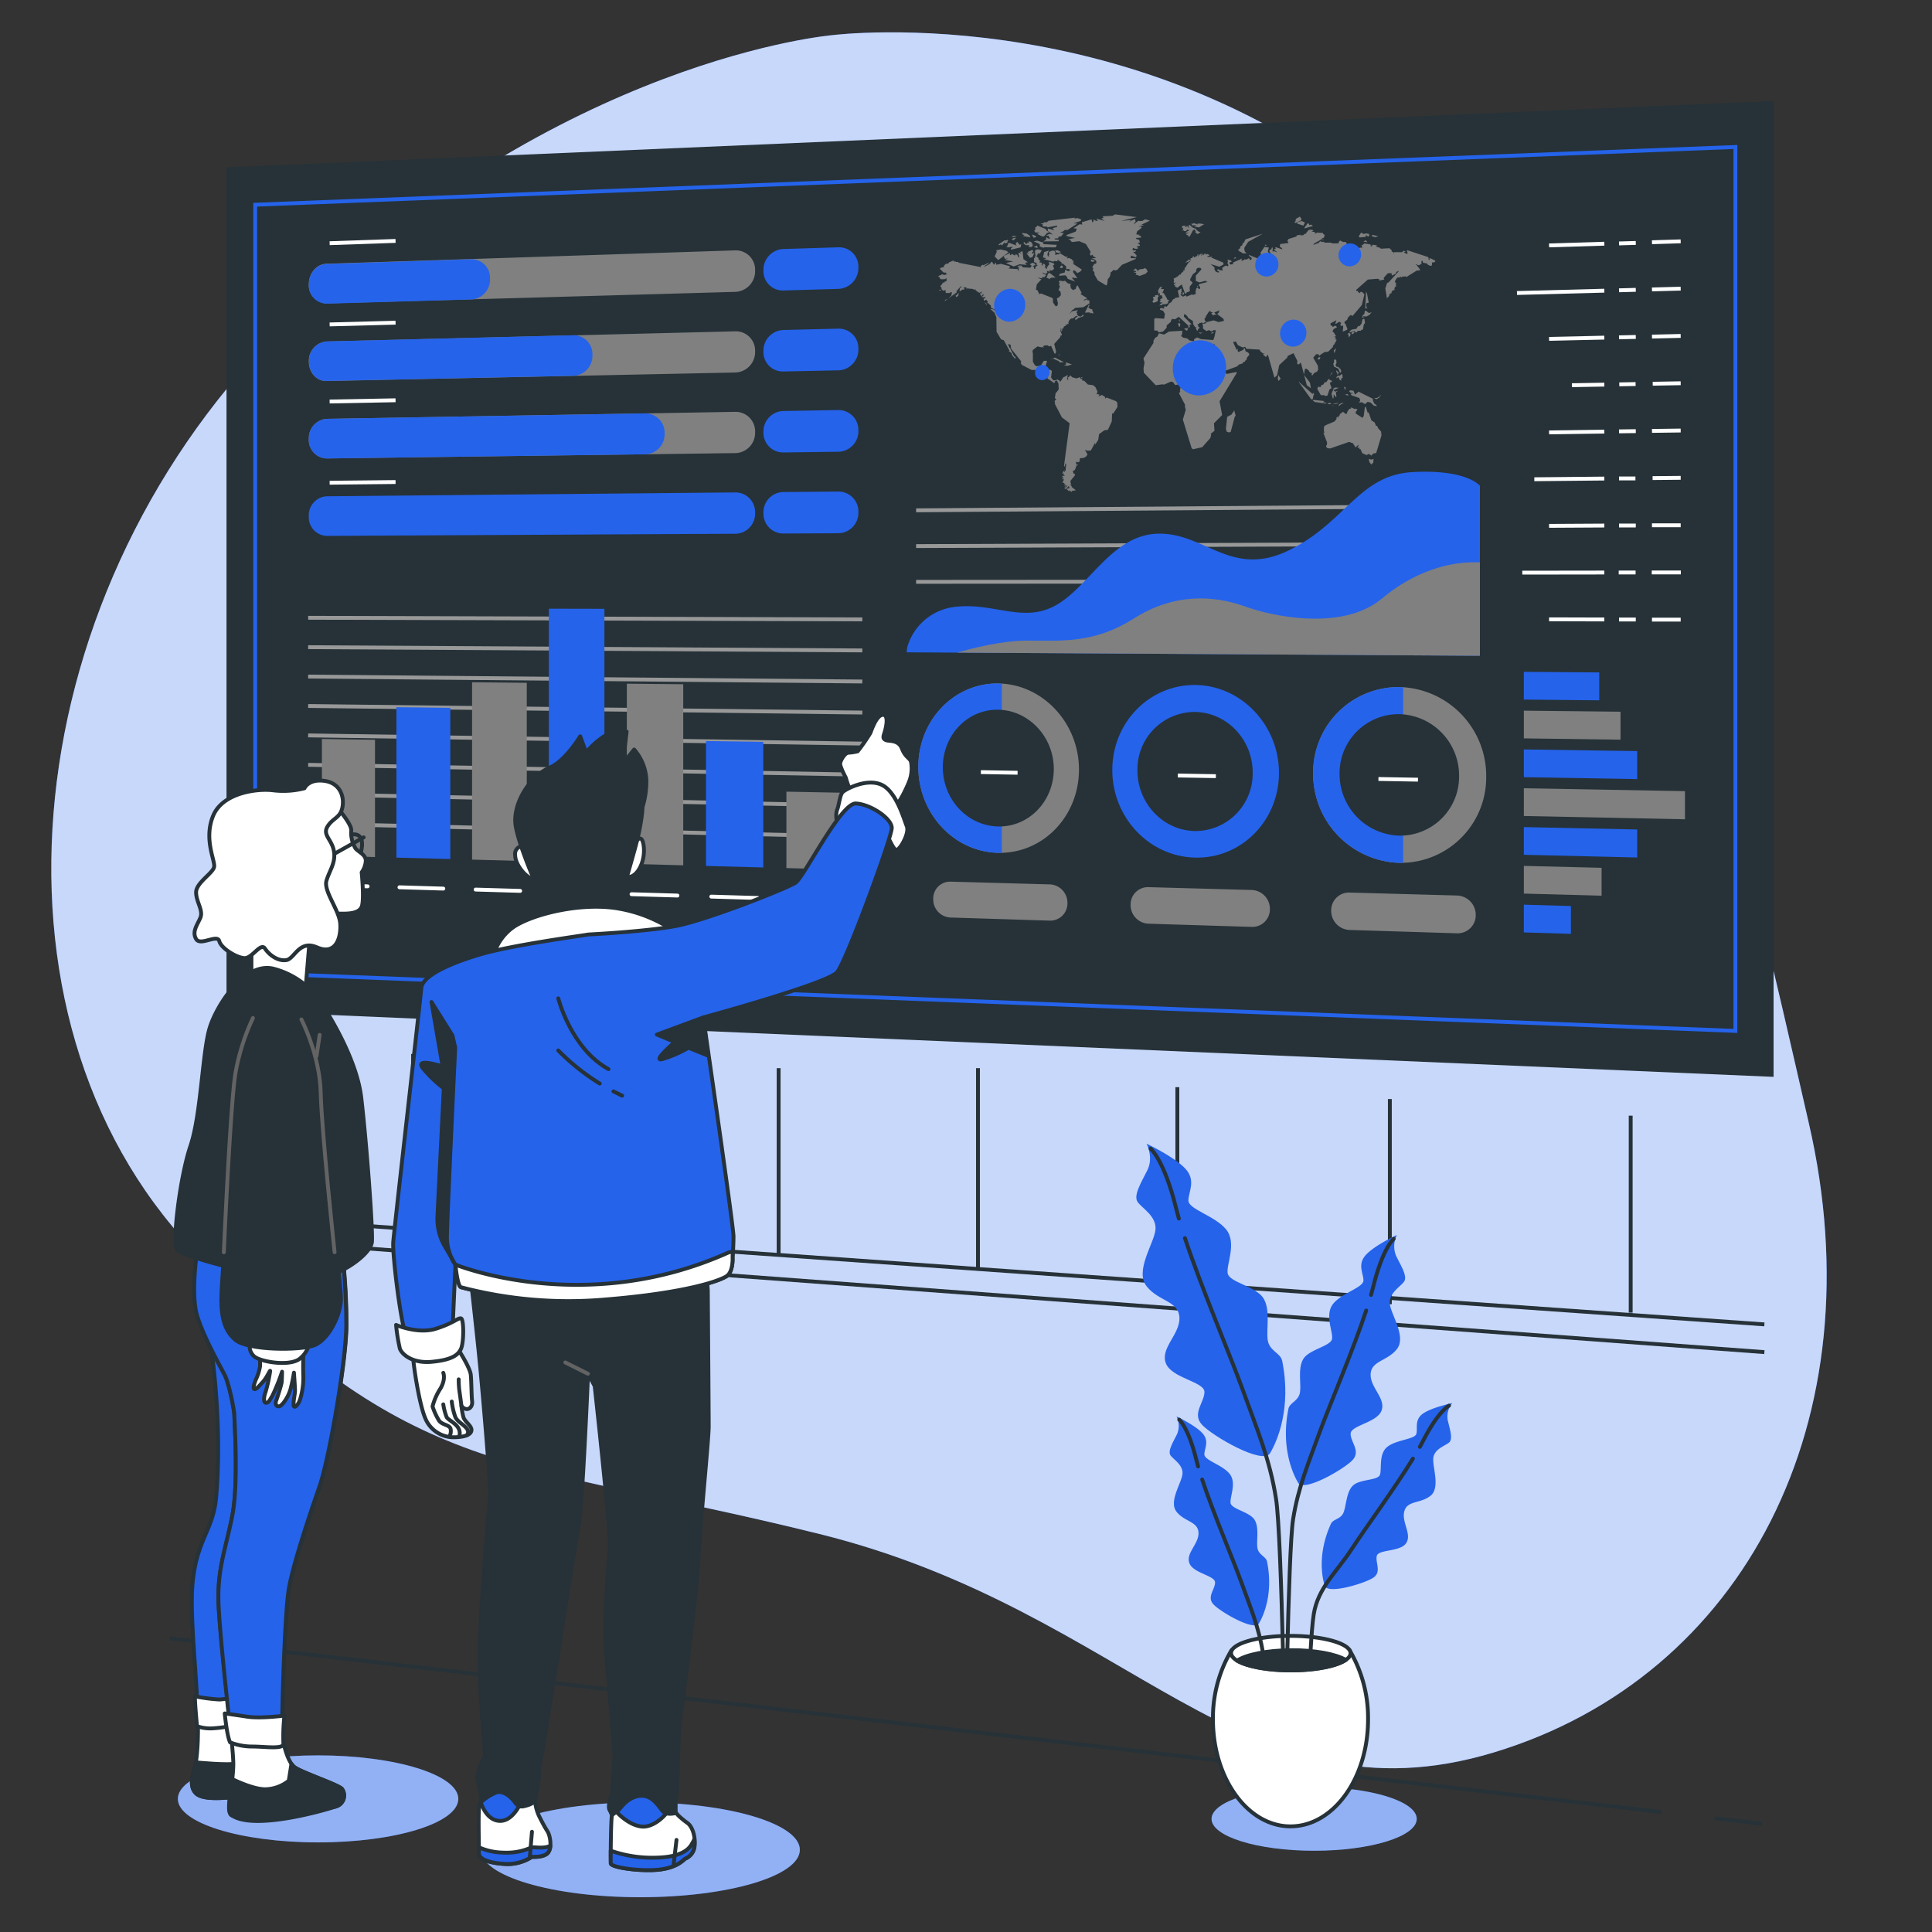 <svg xmlns="http://www.w3.org/2000/svg" viewBox="0 0 500 500"><rect x="0" y="0" width="500" height="500" fill="#333333" stroke="none"/><g id="freepik--background-simple--inject-175"><path d="M215.59,9.08S298.77-1.5,365,58.75s85.49,155.34,103.14,232-16.69,143.2-81.57,162.79S292.73,417,212.1,397s-105-13.21-162.3-73.76S4,151.77,74.59,83.29,215.59,9.08,215.59,9.08Z" style="fill:#2563EB"></path><path d="M215.59,9.08S298.77-1.5,365,58.75s85.49,155.34,103.14,232-16.69,143.2-81.57,162.79S292.73,417,212.1,397s-105-13.21-162.3-73.76S4,151.77,74.59,83.29,215.59,9.08,215.59,9.08Z" style="fill:#fff;opacity:0.75"></path></g><g id="freepik--Wall--inject-175"><line x1="456.62" y1="342.75" x2="47.2" y2="313.91" style="fill:none;stroke:#263238;stroke-miterlimit:10"></line><line x1="68.21" y1="315.14" x2="68.21" y2="269.07" style="fill:none;stroke:#263238;stroke-miterlimit:10"></line><line x1="106.91" y1="317.6" x2="106.91" y2="272.76" style="fill:none;stroke:#263238;stroke-miterlimit:10"></line><line x1="151.75" y1="321.28" x2="151.75" y2="275.22" style="fill:none;stroke:#263238;stroke-miterlimit:10"></line><line x1="201.51" y1="324.97" x2="201.51" y2="276.44" style="fill:none;stroke:#263238;stroke-miterlimit:10"></line><line x1="253.1" y1="328.04" x2="253.1" y2="276.44" style="fill:none;stroke:#263238;stroke-miterlimit:10"></line><line x1="304.7" y1="330.5" x2="304.7" y2="281.36" style="fill:none;stroke:#263238;stroke-miterlimit:10"></line><line x1="359.69" y1="337.53" x2="359.69" y2="284.43" style="fill:none;stroke:#263238;stroke-miterlimit:10"></line><line x1="422.02" y1="339.71" x2="422.02" y2="288.73" style="fill:none;stroke:#263238;stroke-miterlimit:10"></line><line x1="456.62" y1="349.93" x2="45.88" y2="319.45" style="fill:none;stroke:#263238;stroke-miterlimit:10"></line><line x1="443.73" y1="470.57" x2="456" y2="472" style="fill:none;stroke:#263238;stroke-miterlimit:10"></line><line x1="44" y1="424" x2="430.01" y2="468.97" style="fill:none;stroke:#263238;stroke-miterlimit:10"></line></g><g id="freepik--Graphics--inject-175"><polygon points="459 278.69 58.62 261.52 58.62 43.32 459 26.15 459 278.69" style="fill:#263238"></polygon><polygon points="449.12 266.8 66.04 251.87 66.04 52.98 449.12 38.04 449.12 266.8" style="fill:none;stroke:#2563EB;stroke-miterlimit:10"></polygon><path d="M190.47,75.53l-106,3a4.7,4.7,0,0,1-4.55-5h0c0-2.83,2-5.19,4.55-5.27l106-3.47A5,5,0,0,1,195.42,70h0A5.35,5.35,0,0,1,190.47,75.53Z" style="fill:gray"></path><path d="M126.81,72.15a4.78,4.78,0,0,0-4.7-5.06L84.48,68.32c-2.51.08-4.55,2.44-4.55,5.27a4.7,4.7,0,0,0,4.55,5l37.63-1.09A5.14,5.14,0,0,0,126.81,72.15Z" style="fill:#2563EB"></path><path d="M190.47,96.4l-106,2.21c-2.51.06-4.55-2.19-4.55-5h0a5,5,0,0,1,4.55-5.23l106-2.64a5,5,0,0,1,4.95,5.22h0A5.3,5.3,0,0,1,190.47,96.4Z" style="fill:gray"></path><path d="M153.32,91.91h0a4.89,4.89,0,0,0-4.79-5.15l-64,1.6a5,5,0,0,0-4.55,5.23h0c0,2.83,2,5.08,4.55,5l64.05-1.34A5.16,5.16,0,0,0,153.32,91.91Z" style="fill:#2563EB"></path><path d="M190.47,117.26l-106,1.39a4.78,4.78,0,0,1-4.55-5.06h0a5,5,0,0,1,4.55-5.19l106-1.82a5.06,5.06,0,0,1,4.95,5.27h0A5.24,5.24,0,0,1,190.47,117.26Z" style="fill:gray"></path><path d="M172,112.2a5,5,0,0,0-4.86-5.22L84.48,108.4a5,5,0,0,0-4.55,5.19,4.78,4.78,0,0,0,4.55,5.06l82.66-1.08A5.19,5.19,0,0,0,172,112.2Z" style="fill:#2563EB"></path><path d="M190.47,138.13l-106,.56a4.82,4.82,0,0,1-4.55-5.09h0a4.91,4.91,0,0,1,4.55-5.16l106-1a5.1,5.1,0,0,1,4.95,5.3h0A5.2,5.2,0,0,1,190.47,138.13Z" style="fill:#2563EB"></path><path d="M217.1,74.76l-14.52.42a5,5,0,0,1-5-5.21h0a5.39,5.39,0,0,1,5-5.52L217.1,64a5,5,0,0,1,5.05,5.24h0A5.42,5.42,0,0,1,217.1,74.76Z" style="fill:#2563EB"></path><path d="M217.1,95.84l-14.52.3a5,5,0,0,1-5-5.25h0a5.34,5.34,0,0,1,5-5.48l14.52-.36a5.08,5.08,0,0,1,5.05,5.28h0A5.37,5.37,0,0,1,217.1,95.84Z" style="fill:#2563EB"></path><path d="M217.1,116.91l-14.52.19a5.09,5.09,0,0,1-5-5.29h0a5.29,5.29,0,0,1,5-5.44l14.52-.25a5.14,5.14,0,0,1,5.05,5.32h0A5.31,5.31,0,0,1,217.1,116.91Z" style="fill:#2563EB"></path><path d="M217.1,138l-14.52.07a5.14,5.14,0,0,1-5-5.33h0a5.24,5.24,0,0,1,5-5.4l14.52-.13a5.17,5.17,0,0,1,5.05,5.35h0A5.28,5.28,0,0,1,217.1,138Z" style="fill:#2563EB"></path><line x1="85.31" y1="62.94" x2="102.37" y2="62.35" style="fill:none;stroke:#fff;stroke-miterlimit:10"></line><line x1="85.31" y1="83.96" x2="102.37" y2="83.51" style="fill:none;stroke:#fff;stroke-miterlimit:10"></line><line x1="85.31" y1="103.91" x2="102.37" y2="103.59" style="fill:none;stroke:#fff;stroke-miterlimit:10"></line><line x1="85.31" y1="124.93" x2="102.37" y2="124.75" style="fill:none;stroke:#fff;stroke-miterlimit:10"></line><line x1="400.9" y1="63.51" x2="415.2" y2="63.07" style="fill:none;stroke:#fff;stroke-miterlimit:10"></line><line x1="392.59" y1="75.83" x2="415.2" y2="75.23" style="fill:none;stroke:#fff;stroke-miterlimit:10"></line><line x1="400.9" y1="87.7" x2="415.2" y2="87.38" style="fill:none;stroke:#fff;stroke-miterlimit:10"></line><line x1="406.81" y1="99.69" x2="415.2" y2="99.54" style="fill:none;stroke:#fff;stroke-miterlimit:10"></line><line x1="400.9" y1="111.9" x2="415.2" y2="111.7" style="fill:none;stroke:#fff;stroke-miterlimit:10"></line><line x1="397.08" y1="124.03" x2="415.2" y2="123.85" style="fill:none;stroke:#fff;stroke-miterlimit:10"></line><line x1="400.9" y1="136.09" x2="415.2" y2="136.01" style="fill:none;stroke:#fff;stroke-miterlimit:10"></line><line x1="393.97" y1="148.2" x2="415.2" y2="148.17" style="fill:none;stroke:#fff;stroke-miterlimit:10"></line><line x1="400.9" y1="160.28" x2="415.2" y2="160.32" style="fill:none;stroke:#fff;stroke-miterlimit:10"></line><path d="M419,63l4.34-.13" style="fill:none;stroke:#fff;stroke-miterlimit:10"></path><path d="M419,75.13l4.34-.12" style="fill:none;stroke:#fff;stroke-miterlimit:10"></path><path d="M419,87.3l4.34-.1" style="fill:none;stroke:#fff;stroke-miterlimit:10"></path><path d="M419.07,99.47l4.22-.08" style="fill:none;stroke:#fff;stroke-miterlimit:10"></path><path d="M419,111.64l4.34-.06" style="fill:none;stroke:#fff;stroke-miterlimit:10"></path><path d="M419,123.82l4.25,0" style="fill:none;stroke:#fff;stroke-miterlimit:10"></path><path d="M419,136l4.34,0" style="fill:none;stroke:#fff;stroke-miterlimit:10"></path><path d="M418.92,148.16h4.37" style="fill:none;stroke:#fff;stroke-miterlimit:10"></path><path d="M419,160.33h4.34" style="fill:none;stroke:#fff;stroke-miterlimit:10"></path><path d="M427.53,62.69l7.43-.23" style="fill:none;stroke:#fff;stroke-miterlimit:10"></path><path d="M427.53,74.9l7.43-.2" style="fill:none;stroke:#fff;stroke-miterlimit:10"></path><path d="M427.53,87.11l7.43-.17" style="fill:none;stroke:#fff;stroke-miterlimit:10"></path><path d="M427.72,99.31l7.24-.13" style="fill:none;stroke:#fff;stroke-miterlimit:10"></path><path d="M427.53,111.52l7.43-.1" style="fill:none;stroke:#fff;stroke-miterlimit:10"></path><path d="M427.69,123.73l7.27-.07" style="fill:none;stroke:#fff;stroke-miterlimit:10"></path><path d="M427.53,135.94l7.43,0" style="fill:none;stroke:#fff;stroke-miterlimit:10"></path><path d="M427.47,148.15H435" style="fill:none;stroke:#fff;stroke-miterlimit:10"></path><path d="M427.53,160.36l7.43,0" style="fill:none;stroke:#fff;stroke-miterlimit:10"></path><line x1="237.09" y1="150.58" x2="382.51" y2="150.48" style="fill:none;stroke:#999;stroke-miterlimit:10"></line><line x1="237.09" y1="141.33" x2="382.51" y2="140.73" style="fill:none;stroke:#999;stroke-miterlimit:10"></line><line x1="237.09" y1="132.07" x2="382.51" y2="130.98" style="fill:none;stroke:#999;stroke-miterlimit:10"></line><path d="M383,169.71v-44s-3.41-4.33-17.48-3.53c-13.92.8-17.26,13.1-32,20.26S312,138.05,300,138.11s-17.85,13.34-26.46,18.37-16.18-.65-26.41.58a14.54,14.54,0,0,0-12.36,10.52l-.14,1.24Z" style="fill:#2563EB"></path><path d="M383,169.71V145.55c-4.81-.26-14.79.54-25.39,9.37s-29.51,4.17-35.07,2.14c-8.85-3.24-19-3.4-29.09,3s-18.29,5.78-27.64,5.73c-6.61,0-14.28,2-18.15,3.11Z" style="fill:gray"></path><path d="M271.77,238.26l-25.87-.81a4.68,4.68,0,0,1-4.38-4.77h0a4.36,4.36,0,0,1,4.38-4.51l25.87.71a4.75,4.75,0,0,1,4.48,4.82h0A4.44,4.44,0,0,1,271.77,238.26Z" style="fill:gray"></path><path d="M324,239.88l-26.86-.83a4.82,4.82,0,0,1-4.54-4.87h0a4.48,4.48,0,0,1,4.54-4.59l26.86.74a4.88,4.88,0,0,1,4.65,4.91h0A4.55,4.55,0,0,1,324,239.88Z" style="fill:gray"></path><path d="M377.1,241.54l-27.88-.87a4.94,4.94,0,0,1-4.71-5h0a4.6,4.6,0,0,1,4.71-4.68l27.88.77a5,5,0,0,1,4.82,5h0A4.68,4.68,0,0,1,377.1,241.54Z" style="fill:gray"></path><line x1="79.75" y1="213.16" x2="223.17" y2="216.55" style="fill:none;stroke:#999;stroke-miterlimit:10"></line><line x1="79.75" y1="205.55" x2="223.17" y2="208.52" style="fill:none;stroke:#999;stroke-miterlimit:10"></line><line x1="79.75" y1="197.94" x2="223.17" y2="200.48" style="fill:none;stroke:#999;stroke-miterlimit:10"></line><line x1="79.75" y1="190.32" x2="223.17" y2="192.44" style="fill:none;stroke:#999;stroke-miterlimit:10"></line><line x1="79.75" y1="182.71" x2="223.17" y2="184.41" style="fill:none;stroke:#999;stroke-miterlimit:10"></line><line x1="79.75" y1="175.1" x2="223.17" y2="176.37" style="fill:none;stroke:#999;stroke-miterlimit:10"></line><line x1="79.75" y1="167.49" x2="223.17" y2="168.33" style="fill:none;stroke:#999;stroke-miterlimit:10"></line><line x1="79.75" y1="159.88" x2="223.17" y2="160.3" style="fill:none;stroke:#999;stroke-miterlimit:10"></line><polygon points="97.05 221.8 83.31 221.43 83.31 191.25 97.05 191.46 97.05 221.8" style="fill:gray"></polygon><polygon points="116.54 222.32 102.59 221.95 102.59 183.02 116.54 183.19 116.54 222.32" style="fill:#2563EB"></polygon><polygon points="136.33 222.85 122.17 222.47 122.17 176.57 136.33 176.71 136.33 222.85" style="fill:gray"></polygon><polygon points="156.42 223.39 142.04 223.01 142.04 157.53 156.42 157.56 156.42 223.39" style="fill:#2563EB"></polygon><polygon points="176.82 223.94 162.22 223.55 162.22 176.94 176.82 177.08 176.82 223.94" style="fill:gray"></polygon><polygon points="197.54 224.5 182.71 224.1 182.71 191.78 197.54 192 197.54 224.5" style="fill:#2563EB"></polygon><polygon points="218.59 225.06 203.52 224.66 203.52 204.88 218.59 205.17 218.59 225.06" style="fill:gray"></polygon><line x1="83.96" y1="229.05" x2="95.14" y2="229.38" style="fill:none;stroke:#fff;stroke-linecap:round;stroke-linejoin:round"></line><line x1="103.38" y1="229.63" x2="114.73" y2="229.97" style="fill:none;stroke:#fff;stroke-linecap:round;stroke-linejoin:round"></line><line x1="123.09" y1="230.22" x2="134.62" y2="230.56" style="fill:none;stroke:#fff;stroke-linecap:round;stroke-linejoin:round"></line><line x1="143.11" y1="230.81" x2="154.81" y2="231.16" style="fill:none;stroke:#fff;stroke-linecap:round;stroke-linejoin:round"></line><line x1="163.44" y1="231.42" x2="175.32" y2="231.77" style="fill:none;stroke:#fff;stroke-linecap:round;stroke-linejoin:round"></line><line x1="184.08" y1="232.04" x2="196.15" y2="232.4" style="fill:none;stroke:#fff;stroke-linecap:round;stroke-linejoin:round"></line><line x1="205.05" y1="232.66" x2="217.31" y2="233.03" style="fill:none;stroke:#fff;stroke-linecap:round;stroke-linejoin:round"></line><polygon points="394.37 181.05 394.37 173.87 413.88 174.02 413.88 181.24 394.37 181.05" style="fill:#2563EB"></polygon><polygon points="394.37 191.09 394.37 183.92 419.39 184.19 419.39 191.43 394.37 191.09" style="fill:gray"></polygon><polygon points="394.37 201.13 394.37 193.96 423.7 194.38 423.7 201.63 394.37 201.13" style="fill:#2563EB"></polygon><polygon points="394.37 211.18 394.37 204 436.07 204.75 436.07 212.03 394.37 211.18" style="fill:gray"></polygon><polygon points="394.37 221.22 394.37 214.05 423.7 214.67 423.7 221.92 394.37 221.22" style="fill:#2563EB"></polygon><polygon points="394.37 231.26 394.37 224.09 414.49 224.59 414.49 231.81 394.37 231.26" style="fill:gray"></polygon><polygon points="394.37 241.31 394.37 234.13 406.55 234.48 406.55 241.68 394.37 241.31" style="fill:#2563EB"></polygon><path d="M279.24,199.15c0,12.2-9.42,21.85-20.95,21.56s-20.63-10.25-20.63-22.26,9.2-21.67,20.63-21.57S279.24,187,279.24,199.15Z" style="fill:gray"></path><path d="M259.28,176.94c-.33,0-.65-.06-1-.06-11.43-.1-20.63,9.56-20.63,21.57s9.2,22,20.63,22.26c.34,0,.66,0,1,0Z" style="fill:#2563EB"></path><path d="M272.72,199c0,8.4-6.48,15.07-14.43,14.89S244,206.87,244,198.56s6.38-15,14.28-14.89S272.72,190.64,272.72,199Z" style="fill:#263238"></path><path d="M331,200c0,12.42-9.77,22.25-21.73,21.95s-21.41-10.45-21.41-22.68,9.54-22.07,21.41-22S331,187.6,331,200Z" style="fill:#2563EB"></path><path d="M324.19,199.91a14.85,14.85,0,0,1-15,15.16c-8.21-.18-14.82-7.19-14.82-15.66a14.85,14.85,0,0,1,14.82-15.16C317.46,184.34,324.19,191.35,324.19,199.91Z" style="fill:#263238"></path><path d="M384.63,200.93a22.11,22.11,0,0,1-22.57,22.37,23.06,23.06,0,0,1-22.22-23.12,22.13,22.13,0,0,1,22.22-22.37A23,23,0,0,1,384.63,200.93Z" style="fill:gray"></path><path d="M363.13,177.87c-.36,0-.71-.06-1.07-.06a22.13,22.13,0,0,0-22.22,22.37,23.06,23.06,0,0,0,22.22,23.12c.36,0,.71,0,1.07,0Z" style="fill:#2563EB"></path><path d="M377.61,200.81a15.27,15.27,0,0,1-15.55,15.45,15.92,15.92,0,0,1-15.38-16,15.28,15.28,0,0,1,15.38-15.44A15.89,15.89,0,0,1,377.61,200.81Z" style="fill:#263238"></path><line x1="253.85" y1="199.82" x2="263.35" y2="199.99" style="fill:none;stroke:#fff;stroke-miterlimit:10"></line><line x1="304.81" y1="200.7" x2="314.67" y2="200.87" style="fill:none;stroke:#fff;stroke-miterlimit:10"></line><line x1="356.74" y1="201.6" x2="366.97" y2="201.78" style="fill:none;stroke:#fff;stroke-miterlimit:10"></line><polygon points="305.25 83.38 305.32 82.62 305.1 82.84 305.25 83.38 305.25 83.38" style="fill:gray"></polygon><polygon points="275.75 94.59 276.26 94.67 277.43 94.31 275.75 93.77 275.98 94.32 275.3 94.48 275.75 94.59 275.75 94.59" style="fill:gray"></polygon><path d="M289,103.89l-2.58-1-.46.27.07-.39-.83-.56-.95.4.31-.47-.71-.2-.23.32.44-.85-.54-1.19-.61-.53-1.36-.18h0l-1-1-.51,0,.09-.33-.52-.21,0-.23-.29-.09-.68.29-1.12-.29-.57-.53-.1.26-.48.33.12.58-.37-.13.15-.53-.05-.28.09-.08.09-.25-1,.55-.17,0-.8,1.21-.07,0-.22-.32-.49-.25-.5.22h-.56l-.57-.75.21-1.67-.39-.31-1.4,0h0l-.14-.09.21-.88.07,0h0l.41-1.34-.85,0-.78,1.21-1.08.19-.4-.21-.57-.92V91.48l-.14-.06.14.06-.1-.51.09-.39,1.19-.93,1.16.26.16-.14.31.24-.15-.42.55-.26.14.11.46-.08.33.26.24,0,.33-.13.88,2,.27,0,.15-.48-.49-2,1.59-1.79,0-.26.09-.15h.24l.09-.24-.24-.41v-.19l-.23-.34.14-.14,0-.53h.12l.06.87.16-.12.07-.7.25,0,.18-.51.71-.29h-.53l.56-.22.18-.17.29,0-.09-.31.27-.65.46-.45h.44l1-.77,0,.17.32.13-.71.37,0,.45.46-.11.33-.34.81-.27L280,82l.47-.21-.13-.16v-.28l-.57.58-.62-.11-.38-.34,0-.42-.16-.13,0-.16.35-.52-1.52.32-.77.77.88-1.16.37-.13.26-.36,2.2-.19,1.6-1,0-.17-.1-.11L282,78l-.19-.31-.37.07,0-.33-.89.35-.08-.16.91-.43-1.71-1.08,0-.11.28-.18-1.1-2-.32.42-.12.47-.12.15-.21,0-.35.25-.58-.51L277,73.9l.12-.35-.8-.25-.73-.66-.35.14-1.07-.14-.15.3.23.27-.19.39.24.59-.35.86.52.47.08.88L274,77l-.49.22.28,1.27-.07.34.05.2h-.16l-.19.26-.29-.12-.62-.9,0-.93-.2-.25-2.9-1.14-.52.19,0-.2-.41-.84-.38-.1.22-1.43,1.19-1.27-1.06-.47,1.21.2.09-.35.51.08.5-.6-.88-.41,0-.22.7.37.52-.45-.2-.23.27-.14.23.18.37,0-.19-.28.06-.11L272,70h.3l.52-.44-.29-.72v-.17l.35-.15-.21-.41-1.21-.36,0,.38.11.2-.06.18-.23.18-.17.41-.15-.25-.05.32.13.24-.24.21-.43-.59.15-.18V68.6l-.23-.27-.33-.08-.29.62-.11-.48.13-.33-.35-.15-.26.08v-.34l.2-.09-.52-.46v-.35l-.45-.35-.08-.17.25-.22.08-.4.54,0,.51-.81-.94-.29-.73.15.1.24-.23,0,.19,1.37-.21.24.11.23-.29,0,0,1.08.7.27-.12.53.17-.15.16.22-.58.42v.39l-.19.15-.18-.32,0-.31-.4-.12.26-.06.18-.16.4-.05-.19-.34-.28,0,.29-.07-.6-.22-.75.4.57.42-.3.22,0,.26-1.92-.1-.31-.17-.18-.31-.57,0-.51.28.16.16.78-.3-.57.36,0,.86-.22-.1,0-.33L261,69.49l.39-.32-.13-.3-2.25-.59-1.18.24v-.26l-.11-.31-.47.58-.52-.78-.21.08-.38.5-1.43.74.08-.22,1.22-.78-.3,0-1.18.57-.26-.14-.47.41.14.23L248.12,68l-.11-.2-.59,0-.17-.16-.44.12.13-.18-.27-.14-1.22.54.08.21-.76.1-.4.4-.14.43-.87.22-.09.26.94.94h.58l.11.34.37.08-1.14.24V71l-.43,0-.19.24-.3,0-.46.32.5.22-.07.19.26.29h1l.61-.27-.1.28,0,.53-.42.05-.18.33L244,73.1l-.14.41-.34.3-.17.36.31.23v.38l.42.46.41-.09.17-.17.11.85,1.06,0,.14-.21.37,0-.11.83-1,1-.53.08-.25.44,3.27-2.39-.27-.15,1.21-1.33.21.09v.15l-.35.09-.14.37,0,.29-.12.18.14.13.68-.45.49,0v-.21l-.15-.23.11-.2.71.14-.15.14,0,.14.48-.11.07.07,1.14.09.31.23.42-.17-.07.25,1,.72.2-.2.28.16,0-.34.13,0,0,.52-.26-.06-.23.08.55.88,0-.7.05.28.2-.14V76l.2.27-.11.28-.19.11,0,.42.14-.15.22-.06.3.26-.14-.19v-.22l.26.39-.17.21-.3-.16.05.7.12-.14.19.08.08-.23.17.07.16-.1,0,.28.15,0v0l.15.2-.1.17.06.3.3,0,.08.23.43.33.08.62.91.41.13.24.47.15.3.42.06.41-.11.41-.16-.59,0-.17-1-.87-.82-.15,1.1,1,.49,1.15.05,3.8,1.16,1.93.72.26,1.48,2.71-.28,0,.81.62.1.5.77.91.17-.13-.07-.32-.3-.14-1-1.94,0-.21-.27-.13-.31-.9.13,0,.53.2.13,1,2.58,3.24v.3l-.11.14.28.5,2.53,1.32,1.34,0,.37.33h0l.39.37,1.17.35.12-.06h.1l.09.3.54.62,0,.16.09.35.2-.05,1.4,1,.27-.09-.1-.22.18-.2.39-.15.42.81.06,1.51-.54.71v.05l-.24.15L273,103l.21.21.17,0-.16.25h0l-.29.35.14.55-.11.11,1.86,3.56,2,1.5-1.45,11,.16.27.16-.73.13-.15.09.15-.13,1.71-.18.12,0,.26-.22-.1.15-.27-.18-.29.11.32-.39.27,0,.19-.22.25.45,0,0,.2-.11.25.33,0v.16l-.44,0-.24.22.13.18.18-.13.14,0-.36.42.16.29.26-.35-.1.59-.21.26V125l.36-.06.07.14-.16.19.21,0,.12,0,.22.09-.31.15-.1.24.26-.1.54,0-.64.27V126l.72-.24-.45.37-.37,0,0,.27.53.18-.06-.14.72-.79-.1.43.32,0-.2.18,0,.28-.15-.33-.07.25-.17-.07-.27.32.26.06.17.36.13-.32.25.37.12-.14.37.3,0-.27,1.09-.2-1.1-.83,0-.17-.13-.22h0l-.31-.16,0-.06.33,0-.22-.68.07-.37,1.06-1.3.07-.4-.35-.1-.25-.61.58-.39.43-1.2.2.13.14-.31-.25.07-.19-.1-.07-.68.56.16.41-.24v-.67l.13-.16.9-.07.67-.39.32-.53-.65-1.13.12,0,.6.2.8-.09,1.09-2,0,.51.81-1.23.21-1.49,1.38-1,.91-.12,1-2.15.09-2,.07-.12.22.07,1.11-1.74-.07-1.17-.31-.23ZM277.31,127v0Z" style="fill:gray"></path><polygon points="275.36 93.73 273.01 92.54 271.77 93.07 272.37 92.74 274.05 93.47 274.22 93.79 275.36 93.73 275.36 93.73" style="fill:gray"></polygon><polygon points="273.91 94.54 274.63 94.67 273.91 94.54 273.91 94.54" style="fill:gray"></polygon><polygon points="277.91 94.5 278.49 94.48 277.91 94.5 277.91 94.5" style="fill:gray"></polygon><polygon points="269.35 102.11 269.57 102.52 269.35 102.11 269.35 102.11" style="fill:gray"></polygon><polygon points="293.99 66.83 292.58 66.8 292.74 66.15 294.03 66.6 294.15 66.06 293.23 65.15 293.75 65.21 294.09 64.78 293.24 64.79 293.08 64.53 293.22 64.19 294 64.43 294.6 64.25 294.13 63.76 294.92 63.65 295.01 63.37 294.37 62.93 294.99 62.79 294.82 62.05 294.19 61.9 293.93 61.59 295.38 61.47 295.16 61.05 294.57 60.92 295.06 60.79 294.06 60.66 294.28 59.9 295.5 58.9 295.26 58.59 294.67 58.82 295.15 58.47 296.05 58.29 295.39 58.14 297.6 57.1 296.38 56.75 295.66 57.16 294.93 57.23 294.62 57.11 293.32 58.12 293.91 57.26 293.69 56.68 292.1 57.47 292.84 56.92 290.17 57.17 294.19 56.19 288.56 55.48 287.96 55.85 285.29 55.97 285.64 56.33 285.01 56.56 285.91 57.18 283.72 56.58 284.15 57.13 283.66 57.17 283.01 56.79 282.98 57.3 282.69 57.59 282.5 56.77 279.98 57.51 280.08 58.12 279.41 58.02 277.82 59.07 278.68 59.19 278.39 59.94 275.95 60.84 276.16 61.14 278.24 61.58 276.44 61.9 277.07 62.07 277.08 62.39 277.5 62.64 279.31 62.42 281.01 63.13 282.25 65.14 282.07 65.65 282.24 66.19 282.77 65.91 282.9 66.31 283.57 66.66 283.43 66.83 282.49 66.78 283.44 67.25 283.75 67.66 283.68 68.22 283.23 68.26 282.66 69.16 283 69.5 282.73 69.87 283.22 70.44 283.28 71.13 284.11 72.56 286.28 73.88 286.54 73.56 286.69 72.28 287.28 71.48 287.29 71.19 287.43 71 287.36 70.7 287.41 70.54 288.24 69.82 288.41 69.81 288.49 70.02 289.15 69.84 290.37 68.53 293.86 67.04 293.99 66.83 293.99 66.83" style="fill:gray"></polygon><polygon points="283.32 67.6 283.04 67.31 282.35 67.19 282.3 67.54 282.69 67.79 283.32 67.6 283.32 67.6" style="fill:gray"></polygon><polygon points="269.1 63.81 270.08 64.12 270.33 63.99 273.2 64.02 273.51 63.37 269.97 63.18 270.08 62.8 268.4 62.28 267.52 62.45 269.09 63.19 269.1 63.81 269.1 63.81" style="fill:gray"></polygon><polygon points="273.44 73.21 273.49 72.76 273.44 73.21 273.44 73.21" style="fill:gray"></polygon><polygon points="265.55 67.92 266.04 67.88 264.87 67.06 264.63 65.02 263.95 65.22 264.39 65.64 263.91 65.44 263.54 65.45 263.77 66.42 263.55 66.64 263.29 65.96 262.64 65.69 262.91 66.02 262.5 66.07 261.84 65.68 261.61 66.06 261.35 65.95 261.41 65.48 259.9 66.19 259.8 66.47 260.1 67 260.92 66.85 260.01 67.29 262.21 67.66 260.3 68.06 262.34 68.96 263.89 68.39 265.7 68.55 265.47 68.2 265.2 68.19 265.55 67.92 265.55 67.92" style="fill:gray"></polygon><polygon points="272.08 72.86 272.67 72.39 272.08 72.86 272.08 72.86" style="fill:gray"></polygon><polygon points="281.97 78.98 281.8 78.85 280.77 80.9 282.14 80.85 282.05 81.14 282.35 80.99 283.01 81.14 282.83 80.57 282.69 80.48 282.71 80.08 282.12 79.94 281.96 79.71 281.69 79.73 281.72 79.44 281.97 78.98 281.97 78.98" style="fill:gray"></polygon><polygon points="278.89 79.82 279.86 80.17 278.89 79.82 278.89 79.82" style="fill:gray"></polygon><polygon points="273.2 71.84 271.6 70.6 271.21 70.88 270.82 71.98 271.26 71.95 271.44 72.27 272.03 71.88 273.2 71.84 273.2 71.84" style="fill:gray"></polygon><polygon points="265.08 63.91 264.76 63.72 265.08 63.91 265.08 63.91" style="fill:gray"></polygon><polygon points="275 69.36 275.05 68.82 274.6 68.71 274.28 69.34 275 69.36 275 69.36" style="fill:gray"></polygon><polygon points="266.58 66.74 267.2 66.53 267.66 65.53 267.45 65.49 267.4 65.65 266.97 65.47 267.42 65.03 267.17 64.66 265.92 65.22 266.3 65.56 265.61 65.51 266.58 66.74 266.58 66.74" style="fill:gray"></polygon><polygon points="258.33 67.32 260.95 65.34 260.52 64.91 258.9 64.55 257.81 64.78 257.97 65.15 257.41 66.37 258.33 67.32 258.33 67.32" style="fill:gray"></polygon><polygon points="269.89 61.68 269.55 62 269.89 61.68 269.89 61.68" style="fill:gray"></polygon><polygon points="259.69 63.72 260.23 63.3 259.69 63.72 259.69 63.72" style="fill:gray"></polygon><polygon points="254.87 78.25 255.4 79.11 255.23 78.5 254.87 78.25 254.87 78.25" style="fill:gray"></polygon><polygon points="268.73 61.58 267.71 61.83 268.73 61.58 268.73 61.58" style="fill:gray"></polygon><polygon points="276.4 66.44 275.87 66.47 274.28 65.52 273.89 65.87 273.68 65.79 273.1 66.02 273.12 65.34 272.87 64.87 272.19 64.89 271.44 65.25 271.55 65.84 271.37 66.22 271.74 66.51 271.15 66.26 271.07 65.75 271.26 65.17 271.61 64.8 270.23 65.24 269.91 66.64 270.65 66.78 270.57 66.96 270.05 67.03 272.56 67.72 272.92 67.53 273.71 67.63 273.66 67.38 273.74 67.18 274.88 68.06 274.53 68.41 275.08 68.21 275.93 68.97 275.93 69.67 276.51 69.6 277.05 69.89 276.54 70.19 275.65 69.84 275.56 70.52 274.27 70.86 274.07 71.37 275.71 71.25 276.12 71.65 276.32 72.16 278.25 72.89 277.33 71.85 278.81 71.98 277.69 70.39 277.79 69.94 278.29 70.12 278.8 70.68 279.53 70.31 279.99 69.78 277.57 68.19 278.05 68.05 277.65 67.83 277.85 67.64 277.66 67.31 277.41 67.46 277.47 67.14 276.68 66.77 276.23 66.89 276.1 66.77 276.4 66.44 276.4 66.44" style="fill:gray"></polygon><polygon points="273.06 64.78 273.27 65.27 273.8 65.45 274.64 65.26 273.75 64.79 273.06 64.78 273.06 64.78" style="fill:gray"></polygon><polygon points="262.89 61.66 262.68 61.51 261.8 61.86 262.26 62.2 262.89 61.66 262.89 61.66" style="fill:gray"></polygon><polygon points="264.71 60.71 265.17 60.95 264.62 61.07 266.64 61.43 266.5 60.99 265.71 60.45 264.48 60.29 264.71 60.71 264.71 60.71" style="fill:gray"></polygon><polygon points="261.61 61.8 261.15 61.7 261.61 61.8 261.61 61.8" style="fill:gray"></polygon><polygon points="264.82 62.2 264.29 61.74 264.82 62.2 264.82 62.2" style="fill:gray"></polygon><polygon points="260.81 63.1 260.86 63.37 260.56 63.71 260.92 63.7 260.3 63.95 261.23 64.01 261.5 63.88 262.17 63.91 261.66 64.25 261.64 64.62 264.15 64.01 264.28 63.18 263.89 63.36 263.25 62.58 262.88 63.03 262.91 63.3 263.17 63.59 261.18 62.84 260.81 63.1 260.81 63.1" style="fill:gray"></polygon><polygon points="258.54 63.49 259.06 63.23 259.3 63.54 260.03 62.66 260.13 63.02 260.73 62.75 260.73 62.45 260.95 62.23 260.67 62.06 260.46 62.22 260 62.19 258.41 63.27 258.54 63.49 258.54 63.49" style="fill:gray"></polygon><polygon points="262.13 61.35 263.14 61.17 262.38 60.99 261.72 61.33 262.13 61.35 262.13 61.35" style="fill:gray"></polygon><polygon points="267.66 59.76 268 60.18 269.02 60.18 268.4 60.54 269.72 61.19 270.22 61.15 270.93 60.34 271.52 60.09 270.84 59.67 270.68 59.3 268.4 58.34 268.44 58.52 267.91 58.9 267.97 59.34 267.66 59.76 267.66 59.76" style="fill:gray"></polygon><polygon points="267.48 61.53 268.1 61.38 268.13 61.08 267.03 60.69 267.48 61.53 267.48 61.53" style="fill:gray"></polygon><polygon points="266.83 59.81 266.36 59.63 266.83 59.81 266.83 59.81" style="fill:gray"></polygon><polygon points="268.39 63.51 267.51 63.94 268.56 64.19 268.39 63.51 268.39 63.51" style="fill:gray"></polygon><polygon points="266.18 62.46 266.29 62.92 265.88 62.81 265.76 63.1 265.55 63.13 264.97 62.54 264.93 63.04 265.48 63.47 266.32 63.42 266.24 63.92 266.97 63.94 267.26 63.6 267.23 63.2 266.83 62.6 266.18 62.46 266.18 62.46" style="fill:gray"></polygon><polygon points="269.54 57.93 269.74 57.98 269.88 58.13 269.77 58.41 270.09 58.64 270.98 58.65 271.08 58.84 273.57 58.38 273.57 58.72 272.42 59.05 272.86 59.57 271.16 59.14 271.18 59.78 272.51 60.7 271.57 60.52 270.67 61.01 271.5 61.01 271.43 61.26 271.83 61.78 271.37 61.74 270.76 61.4 270.7 62.05 269.99 62.48 273.94 62.44 274.1 62.08 272.95 61.96 272.96 61.72 273.88 61.66 273.94 61.26 274.6 61.19 275.3 60.34 274.36 60.14 275.15 59.88 275.59 59.49 276.27 59.52 278.85 57.84 277.8 57.81 279.7 57.17 279.8 56.77 278.85 56.43 278.05 56.58 278.19 56.33 271.41 57.12 270.84 57.56 270.3 57.49 270.02 57.75 269.27 57.85 269.54 57.93 269.54 57.93" style="fill:gray"></polygon><polygon points="243.8 78.34 244.26 78.06 243.8 78.34 243.8 78.34" style="fill:gray"></polygon><polygon points="247.85 76 247.54 76.41 247.29 76.53 247.44 76.83 247.62 76.83 248.07 76.44 247.94 76.21 248.19 76.07 248.12 75.88 247.85 76 247.85 76" style="fill:gray"></polygon><polygon points="243.27 74.97 242.96 75.1 243.44 75.25 243.51 74.98 243.27 74.97 243.27 74.97" style="fill:gray"></polygon><polygon points="303.13 84.29 302.82 84.42 303.13 84.29 303.13 84.29" style="fill:gray"></polygon><polygon points="311.21 86.14 310.42 86.07 310.2 86.18 310.73 86.32 311.21 86.14 311.21 86.14" style="fill:gray"></polygon><polygon points="313.91 86.23 314.11 85.97 314.1 85.89 313.59 86.08 313.42 86.37 313.91 86.23 313.91 86.23" style="fill:gray"></polygon><polygon points="296.48 70.84 297.04 70.26 296.59 69.49 296.35 69.52 296.01 69.34 295.97 69.59 295.41 69.66 295.23 69.6 294.99 69.79 294.85 69.71 294.68 69.84 294.64 70.03 294.4 70.16 294.31 69.83 293.77 69.44 293.82 69.67 293.69 69.66 293.46 69.77 293.28 70.04 294.05 70.12 293.98 70.32 293.39 70.57 293.91 70.57 294.14 70.85 293.84 71.18 294.29 71.15 294.94 71.42 296.48 70.84 296.48 70.84" style="fill:gray"></polygon><polygon points="298.57 78.37 299.62 77.95 299.62 76.94 299.89 76.74 299.69 76.29 298.84 76.47 299.01 76.66 298.72 76.83 298.34 76.85 298.55 77.44 298.45 77.78 298.21 78.06 298.57 78.37 298.57 78.37" style="fill:gray"></polygon><polygon points="299.64 74.4 299.41 74.77 299.64 74.4 299.64 74.4" style="fill:gray"></polygon><polygon points="299.56 74.95 299.81 75.18 299.68 75.48 299.87 75.7 299.58 75.96 299.83 75.85 299.98 76.09 300.18 75.77 300.21 76.05 300.08 76.46 300.6 76.39 300.84 76.91 300.81 77.28 300.45 77.3 300.34 77.37 300.23 77.63 300.44 77.78 300.1 78.06 300.24 78.23 300.82 78.33 300.85 78.43 300.46 78.5 300 79.15 300.27 78.97 300.53 79.03 300.69 78.84 301.23 78.7 301.51 78.77 302.41 78.42 302.26 78.34 302.29 78.1 302.58 77.7 302.03 77.48 302.03 77.26 301.17 75.87 300.84 75.82 301.25 74.83 300.58 74.82 300.46 74.69 300.73 74.34 300.79 74.1 300.63 74.27 300.24 74.29 299.77 75.03 299.56 74.95 299.56 74.95" style="fill:gray"></polygon><polygon points="306.13 76.43 306.39 76.09 306.48 75.65 306.36 75.75 306.24 75.65 306 75.78 306.14 76.14 306.04 76.26 306.13 76.43 306.13 76.43" style="fill:gray"></polygon><polygon points="308.61 74.48 308.37 75.02 308.61 74.48 308.61 74.48" style="fill:gray"></polygon><polygon points="310.04 73.79 309.81 73.82 310.04 73.79 310.04 73.79" style="fill:gray"></polygon><polygon points="309.74 74.33 310.11 74.04 309.88 73.97 309.74 74.33 309.74 74.33" style="fill:gray"></polygon><polygon points="308.44 58.3 309.75 58.3 309 58.61 310.27 58.86 311.64 58.01 310.39 57.84 310.19 57.96 309.99 57.7 309.92 58.1 309.64 57.93 309.34 57.92 308.95 57.68 308.97 57.86 308.71 57.79 308.72 58.02 308.45 57.81 308.3 57.97 308.48 58.14 308.44 58.3 308.44 58.3" style="fill:gray"></polygon><polygon points="305.95 59.69 306.2 59.88 305.73 59.34 305.95 59.69 305.95 59.69" style="fill:gray"></polygon><polygon points="306.28 58.95 306.07 59.35 306.43 59.79 306.94 59.81 307.32 59.3 307.35 59.55 307.66 59.5 307.8 59.63 306.81 60.1 307.13 60.24 307.85 60.18 306.86 60.54 307.22 60.85 307.57 60.88 307.4 61.04 307.69 61.23 307.93 61.14 308.77 59.54 309.21 59.38 309.28 59.47 309.33 59.78 309.46 59.92 309.4 60.31 309.74 60.38 309.94 60.58 310.7 60.08 310.15 59.94 310.09 59.78 309.81 59.67 309.61 59.45 309.54 59.22 308.62 58.9 308.48 58.59 308.19 58.74 308.28 58.45 307.91 58.31 307.72 58.13 307.58 58.52 307.8 59.13 307.16 58.43 307.02 58.76 306.92 58.84 306.65 58.6 306.95 58.46 306.75 58.39 306.19 58.44 305.9 58.59 305.9 59 306.28 58.95 306.28 58.95" style="fill:gray"></polygon><polygon points="353.08 81.31 352.77 81.46 352.56 81.95 352.56 82.27 352.95 82.13 352.73 81.83 353.6 81.92 354.37 81.52 354.98 80.79 354.26 81.02 353.45 80.38 353.21 80.51 353.08 81.31 353.08 81.31" style="fill:gray"></polygon><polygon points="348.87 86.27 348.71 86.56 348.92 86.44 349.12 87.35 349.53 86.64 349.45 86.38 349.2 86.17 348.87 86.27 348.87 86.27" style="fill:gray"></polygon><polygon points="351.28 84.67 351.05 85.09 349.83 85.3 349.26 85.79 349.26 86.04 350.59 85.64 350.75 86 351.18 85.97 351.31 85.68 351.43 85.62 352.17 85.59 352.39 85.34 352.74 85.27 352.93 84.04 353.27 83.58 353.09 82.48 352.62 82.64 352.37 83.75 351.8 84.46 351.56 84.33 351.28 84.67 351.28 84.67" style="fill:gray"></polygon><polygon points="350.01 86.44 350.33 86.29 350.58 85.92 350.21 85.88 349.86 86 349.81 86.55 350.01 86.44 350.01 86.44" style="fill:gray"></polygon><polygon points="345.36 91.42 345.82 90.13 345.16 90.72 345.36 91.42 345.36 91.42" style="fill:gray"></polygon><polygon points="341.54 92.98 341.73 92.48 341.28 92.46 340.92 93.03 341.54 92.98 341.54 92.98" style="fill:gray"></polygon><polygon points="347.13 96.86 346.7 97.27 346.38 97.19 345.95 97.48 345.81 97.91 346.41 97.59 346.71 98.3 347.1 98.51 347.08 97.98 347.48 97.79 347.39 96.88 347.13 96.86 347.13 96.86" style="fill:gray"></polygon><polygon points="345.02 93.98 345.22 94.86 346.38 95.45 346.82 96.51 347.11 96.15 347.01 95.65 346.34 94.97 345.83 94.88 345.64 94.5 345.89 93.91 345.81 93.1 345.27 93.06 345.2 94.03 345.02 93.98 345.02 93.98" style="fill:gray"></polygon><polygon points="345.23 95.22 345.58 95.65 345.23 95.22 345.23 95.22" style="fill:gray"></polygon><polygon points="344.55 96.65 344.08 97.34 344.75 96.64 344.85 96.19 344.55 96.65 344.55 96.65" style="fill:gray"></polygon><polygon points="346.77 96.66 346.5 96.86 346.77 96.66 346.77 96.66" style="fill:gray"></polygon><polygon points="346.38 96.31 345.82 95.83 345.84 96.39 346.04 96.27 346.12 97.05 346.52 96.38 346.38 96.31 346.38 96.31" style="fill:gray"></polygon><polygon points="356.88 102.66 356.43 102.97 355.64 103.02 356.24 103.31 357.01 102.87 357.12 102.5 356.88 102.66 356.88 102.66" style="fill:gray"></polygon><polygon points="357.37 102.61 357.25 102.19 357.14 102.22 357.37 102.61 357.37 102.61" style="fill:gray"></polygon><polygon points="355.34 103.23 351.6 101.36 350.67 102.14 350.28 101.12 349.43 101.01 349.12 101.28 349.31 101.39 349.52 101.67 350.11 101.69 350.08 101.82 349.54 101.95 349.77 102.31 351.77 103 351.98 103.47 351.97 103.84 351.62 104.18 352.48 104.11 353.27 104.59 353.94 103.99 354.71 104.17 355.53 104.97 356.31 105.11 356.25 104.86 355.61 104.39 355.26 103.5 355.34 103.23 355.34 103.23" style="fill:gray"></polygon><polygon points="330.83 97.06 330.68 97.99 330.87 98.6 331.43 98 330.83 97.06 330.83 97.06" style="fill:gray"></polygon><polygon points="319.41 106.21 319.28 106.34 319.23 106.63 318.83 107 318.82 107.22 317.59 107.88 317.26 110.98 317.5 111.75 318.14 111.92 318.51 111.76 319.59 107.71 319.81 107.66 319.41 106.21 319.41 106.21" style="fill:gray"></polygon><polygon points="320.98 96.07 321.35 95.98 320.98 96.07 320.98 96.07" style="fill:gray"></polygon><polygon points="354.85 118.94 354.22 118.75 354.39 119.58 354.88 120.21 355.09 120.05 355.17 119.83 355.39 119.88 355.48 118.79 354.85 118.94 354.85 118.94" style="fill:gray"></polygon><polygon points="348.81 105.73 349.29 105.6 348.81 105.73 348.81 105.73" style="fill:gray"></polygon><polygon points="351.13 116.44 351.58 116.37 351.13 116.44 351.13 116.44" style="fill:gray"></polygon><polygon points="357.53 112.67 357.42 111.67 356.61 110.77 356.48 110.34 356.33 110.21 356.12 110.23 355.76 109.34 354.91 108.79 354.21 106.75 353.92 106.76 353.45 105.19 353.21 105.49 352.93 107.66 352.61 108.15 350.85 107.01 350.91 106.46 351.15 106.26 351.27 105.98 351.19 105.78 351.05 105.95 350.91 105.73 350.63 105.87 349.57 105.4 349.71 105.67 349.14 105.87 348.62 106.68 348.64 107.03 348.21 107.1 347.57 106.57 347.36 106.71 347.25 106.9 346.96 106.92 346.9 107.1 346.72 107.24 346.65 107.65 346.38 107.62 346.44 107.93 346.32 108.15 346.18 107.84 345.89 108.01 345.87 108.49 345.34 109.09 343.09 110.03 342.89 110.33 342.85 110.08 342.66 110.38 342.61 111.51 342.82 112.06 342.6 111.85 342.71 112.14 342.45 111.92 343.46 114.56 343.38 115.11 343.17 115.46 343.27 115.73 343.54 115.99 344.25 116.06 349.16 114.36 350.26 114.78 350.28 115.03 350.61 115.38 350.7 115.84 351.69 115.02 351.3 115.94 351.64 115.9 351.85 115.78 351.8 116.23 352.07 116.21 352.58 117.31 353.71 117.77 354.18 117.46 354.33 117.53 354.4 117.65 354.5 117.57 354.87 117.92 355.39 117.39 356.16 117.23 357.53 112.67 357.53 112.67" style="fill:gray"></polygon><polygon points="362.84 121.95 362.98 121.76 362.84 121.95 362.84 121.95" style="fill:gray"></polygon><polygon points="319.28 66.97 319.96 66.8 319.63 66.54 319.28 66.97 319.28 66.97" style="fill:gray"></polygon><polygon points="320.73 64.92 320.79 65.22 320.93 65.08 321.68 65.58 322.63 65.55 322.13 65.07 322 64.19 323.03 62.58 326.82 60.48 322.33 61.94 321.94 62.76 321.63 62.95 321.49 63.48 320.91 63.88 321.03 64.16 320.36 64.69 320.73 64.92 320.73 64.92" style="fill:gray"></polygon><polygon points="335.03 56.29 334.54 56.38 335.03 56.29 335.03 56.29" style="fill:gray"></polygon><polygon points="353.91 62.68 353.43 62.18 352.82 62.52 353.91 62.68 353.91 62.68" style="fill:gray"></polygon><polygon points="353.04 61.9 352.69 62.07 353.04 61.9 353.04 61.9" style="fill:gray"></polygon><polygon points="335.88 57.47 335.63 57.84 337.3 58.4 337.72 57.62 336.9 57.19 335.88 57.47 335.88 57.47" style="fill:gray"></polygon><polygon points="337.56 59.13 339.8 58.47 339.32 58.13 338.79 58.27 338.83 58.05 338.62 57.79 338.23 57.96 338.1 58.3 337.82 58.54 337.56 59.13 337.56 59.13" style="fill:gray"></polygon><polygon points="351.92 61.45 353.47 61.3 353.44 60.82 354.12 61.26 354.38 60.89 354.29 60.54 353.49 60.39 352.96 60.56 352.25 60.2 351.62 61.19 351.92 61.45 351.92 61.45" style="fill:gray"></polygon><polygon points="353.78 75.96 353.54 75.47 353.31 79.94 353.55 79.66 353.87 79.96 353.55 79.11 353.66 78.44 354.1 78.38 354.22 78.3 353.78 75.96 353.78 75.96" style="fill:gray"></polygon><polygon points="342.26 62.03 342.04 62.23 342.7 62.09 342.26 62.03 342.26 62.03" style="fill:gray"></polygon><polygon points="355.85 61.38 356.74 61.16 355.2 60.78 354.94 61.07 355.85 61.38 355.85 61.38" style="fill:gray"></polygon><polygon points="335.31 57.15 335.22 57.31 334.96 57.46 335.29 57.7 336.73 57.02 336.83 56.67 336.4 56.06 335.46 56.58 335.3 56.87 335.31 57.15 335.31 57.15" style="fill:gray"></polygon><path d="M370.65,67.88l.42.09-.08-.12.08,0,.2,0,.24-.35-1.24-.63h-.49L370,67l-.05.27-.24-.11,0-.42-.14-.22-5.35-1.76-.12.27.18.33-.09.4-.88-.45.45-.24-.47-.2-.44.4-2.06,0-.07.39-.1-.4-.49-.18.07-.27-.61-.57-2.27.13-.1-.2-1.08-.36,0-.13.3-.17-1.19-.18-.22.41-.4,0,.29-.21-.41-.13.2-.11H355L353,63l-.08.19-.67.41h.3l-.1.22.11.28h-.65l-.1.09v.17L351,64l-.43.17-.76-.23-.44.76-.23-.08-.89-.95.42,0-.24-.88-.25-.18h-.63l-.75-.38-.36.43v.31L344.57,63l.15-.2h-1.94l0,.22-.06-.4-.19-.05-.38.08-.42-.23-.42.28.22.06-1.61.62.09-.29,2-1.17.18-.23.44-.21.17-.25-.16-.14.18-.08-.12-.38-.24,0-.08-.34-1.53-.09-.24.16-.46.07.26-.4-1-.08.45-.21,0-.16-.69-.18-.49.13-.65.73.07.17-.77.19.24.19-1.07.13.1-.23-.35.11-.24,0-.59.19.22.16-2.18.68-.05.1-.14.11.1.14h-.31l.36.25-.28,0,.28.26,0,.18-2.11.27-.11.71.49.28.21.39-1.72-.56-.23.21.35.19-.7.17.82.61-.06.12-.42-.23-.62,0,.07-.68-.16-.5-.19.6-.43.27-.15.25.42.56-.2,1.11.28,0,.42-.11.7.24.14.32-.17.3.42.31-.41,0-.16-.25.09-.3-.42-.42-.56.19.08.56-.91,1.12-1,0-.18-.17.61.11.83-.84.17-.62-.29-.35.08-1.24-.3-.45.28-1-1.15-.17-1.08,1.62.2.05-.18.81.43.17.15.33.22.12-.22.41-3.56-1.45.11.34.5.29.16.33-.11.23-.44.24V67l-.22-.18-.55.33-.61,0-.34.28-.49,0,.26-.52-.5.18-.07.23-.16-.1-1.57.7-.08.44-.62.11-.28-.3,0-.26.58-.15-.22-.38-.91-.18.17.44-.14.46.25.5-.11.32h-.16l-.1-.11-.37-.07-.89.59.17.68-.81-.11-.41-.26-.22.23.11.24.35.12,0,.25-.27.06-.61-.29-.28-.53,0-.52-1-.85,2.26.68,1.05-.56,0-.48-3.16-1.34.27-.1-.24-.11-.47.06,0,0h-.43l-.23-.2h.18l.49-.2-.19-.2-.46-.19-.37.26,0-.23-.15-.22-.44.56V65.7l-.57.55.06-.26.23-.33,0-.15-.2.19-.25,0-.07.16-.32.16-.13.4-.13-.26.27-.38-.42.12,0,.27-.1.09h-.27l.2.2-.17,0-.19-.13-.12.09.08.26-.12-.08H309l0-.24-.25,0-.1.12,0,.19-.12.1-.37.06-.18.29.22,0,.05.15,0,.1-.19,0-.15-.1-.2.12.08-.34-1,.91h.12l1.05-.38,0,.22-.1.07-.14-.08-.78,1.13-.06.3-.28.06-.05.66-.47.14.2.24-.43.22-.39.57-.2-.17,0,.23-.54.3.19.16h-.31L304,72l-.14,0-.16.19.14.2-.11.74.19.06.25-.11.07.12-.19.18-.14,0-.12.12,0,.24h.39L304,74l.38.33.42.11.66-.58.25-.06.09-.3.88,2.46.28,0,.24-.38.3,0,.21-.19.12.06L308,75l-.13,0,.05-.86.74-.94-.34-.42-.25-.07-.05-.46.65-1.23.89-.72,0-.4.13-.33.24-.22.57-.05.29.13.13.31-1.44,1.58v1.4l.95.36,1.44-.38.17-.25-.17.25.15-.06.23.26.31.07-2.12.52-.22.24.08.25.21.14.07.16h0l0,.4-.3.16-.32-.41-.34.19-.2.72v0l0,.56.06.06-.12.22-.41,0,0,.1-.2.12-.17-.25-1.44.6,0,0-.22-.12,0-.24-.73.38-.57-.36-.17-.3.44,0-.13-.25-.16,0,.1-.26.23-.14-.17-.19,0-.63-.48.3,0,.18L305,75l-.18.3.35,1.53-.15.16-.54,0v.08l-.45.07-.14.28-.17,0-.17.1-.45.72-.37.17-.82,1-.45-.17-.21.17.05.43H301l-.22-.12-.35,0-.22.2,0,.25.79.25.49.84-.22,1.23-2.25-.16-.3.22,0,3h.75l.43.46L300,86l1-.19.93-1v-.6l1-.85.15-.34,0-.11.3-.41.65.15,1.06-.65,2.47,2.28,0,.76.39-.59-.16-.31.34-.19.27,0-2-2v-.41l.16-.24.23,0,.12.29.28.13.32.56,1.2.79.07-.2-.07.2.09.85.24.34h0l.2.35.57.21-.38,0,.26.62.34.17L310,85.2l.25,0-.16-.15.13-.09.26,0-.12-.33-.3,0,.12-.22-.29-.45.18-.12.29,0,.07-.31.22.08.27-.16.45.23.34-.24.48-.06-.27-.25-.21-.61.36-.44v-.22l.37-.56v0l.48-.73.4-.08,0,.27.59.08-.48.31.36.18,0,.31,1.12-.35-.37-.1-.29-.32,1.57-.63-.44.31.13.22-.5.52,1.61,1.21.13.42-.08.14-1.3.3-1.28-.45-1.89.48-.18.32-.75.09-.08.3.15.11,0,.81.42.36.18.06.22.25.76-.26.49.31.37-.08.34-.25.28.07.27-.09L314.34,87l.19.09h0l0,.24,0-.24-.19-.08L314,88l-3.19-.23v0l-1-.44-.8.48.05.53-1.22-.24-.59-.51-1.06-.22-.57-.44.28-.29.08-.9-.05-.15-3.4.22-1.25.77-1.35-.32-.4.83-.54.31-.47.74v.62l-2.6,4,.28,1.11-.26,1.48L296,96l0,.24,0,.19,3.09,3.26,1.83-.23.27.1,1.86-.81h0l.54.14.53.76.9-.17.15.22.27.06.1.4-.07.36h0l-.09.54-.06.08.14.21-.34.43,1.58,3-.06.43.23.85-.75,2.53L308.4,116l.34.27,2.41-.55,2.11-2.4.19-.88-.14-.16,1-.8-.14-1.93,2.12-2.14-.67-3.56,4.5-7.42-.23-.14-2.46.49-.19-.23-.05.07.05-.07-.19-.08.21-.2-3.91-7.81.61,1,.22-.58,3.12,7,2.92-1.09.35-.42,1-.32.14-.32.4-.09.24-.38.23-.13.12-.56.6-.72,0-.22-.31-.43-.6-.24-.3-.94-.43.56-1.12.52-.07,0-.15-.26,0-.64-.24.4h0l-.94-2,0-.07.67-.18.57,1,1.27.58.58-.2.28.53,3.48.22.24.5.71.53h.4l-.5.21.77.69.5-.65,1.72,6,.68-.65.56-2.64,2.07-1.92.11-.43,1.5-.72,1,2-.05.66.15.22.36,0,.31-.42.19.16,1.49,5.69,1.06.76L339,99l-1.54-2,.25-1.5.31-.11.69.48.1.37.23,0v.22l.29,0,.2.2-.1.36.18.16.52-.67.73-.33.28-.55-.08-1-1.2-2.06.72-.86.64-.07.18.53.1-.18,1.23-.85,1-.12,1.24-1.22V89.4l.26-.14.7-1.3-.5-.21.39-.22-.55-.48.53,0L345.15,86l-.32-.25.35-.61.84-.45-.21-.26-.36-.15-.49.37-.23-.33-.38-.13v-.52l1.52-.8-.31.89h.26l.68-.45.18,0,.42.23-.22.45.07.25.18.1.29-.07.08,0,.12.22-.11,1.33,1.07-.45.15-.18-.48-1.28-.33-.34.11-.37.64-.46.13-.5.51-.53h0l.3-.2.43.26,2.39-2.81.68-2.79-.65-.64-.32,0-.23.31-.21,0,0-.41-.23.3-.05-.42H351l0-.31,3-2.65,2.53-.2.54.2-.19.27,1.41-.28-.15-.13,0-.35,1-1.12.62-.08.24.11.27-.13-.18.39.21.16-.1.17,1.07-.57.08-.41.64-.27v.1l-2.65,2.9-.35.09-.47,1.47.42,2.53.58-.63.08-.43.25-.19.28-.07,0-.35.35-.39.45-.1-.07-.41.27-.51.29,0-.18-.27.07-.69-.24,0-.05-.43.6-.91.33,0,.14.07.37-.41.08.36.35-.23.93-.1.28.25.15-.25L366.7,70l.74,0v-.33l-.81-1.06-.31-.07.37-.13.2.2.42,0,.5-.3.11-.22-.07-.24,0-.21.14-.14h.2l0,.22.13.28,1,.2.26.35.57.24.44,0-.17-.23.18,0v-.62l.11-.05Z" style="fill:gray"></path><polygon points="327.89 63.46 327.49 63.29 327.33 63.62 327.89 63.46 327.89 63.46" style="fill:gray"></polygon><polygon points="330.76 63.56 330.48 63.7 330.76 63.56 330.76 63.56" style="fill:gray"></polygon><polygon points="274.08 91.65 273.95 91.77 274.21 92.2 274.08 91.65 274.08 91.65" style="fill:gray"></polygon><polygon points="279.82 97.86 280.09 97.81 280.07 97.58 279.81 97.67 279.82 97.86 279.82 97.86" style="fill:gray"></polygon><polygon points="340.7 102.11 340.51 102.21 340.7 102.11 340.7 102.11" style="fill:gray"></polygon><polygon points="346.3 104.38 346.42 104.25 344.95 104.46 345.55 104.57 346.3 104.38 346.3 104.38" style="fill:gray"></polygon><polygon points="344.11 104.27 343.77 104.32 343.6 104.55 344.13 104.63 344.65 104.45 344.11 104.27 344.11 104.27" style="fill:gray"></polygon><polygon points="346.86 104.82 346.95 104.71 347.76 104.27 347.21 104.29 346.57 104.65 346.4 105.12 346.86 104.82 346.86 104.82" style="fill:gray"></polygon><polygon points="348.03 102.14 349.01 102.39 348.75 101.97 348.03 102.14 348.03 102.14" style="fill:gray"></polygon><polygon points="345.33 105.05 344.65 104.86 344.98 105.03 345.33 105.05 345.33 105.05" style="fill:gray"></polygon><polygon points="347.28 102.17 347.73 102.3 347.28 102.17 347.28 102.17" style="fill:gray"></polygon><polygon points="344.6 101.92 344.98 103.24 345.16 102.83 345.12 102.08 345.36 102.24 345.55 102.66 345.88 102.7 345.71 101.56 346.27 101.1 345.51 101.36 345.06 100.97 346.92 100.2 346.53 100.38 345.6 100.28 345.15 100.5 344.6 101.92 344.6 101.92" style="fill:gray"></polygon><polygon points="348.09 100.21 347.84 100.06 348.03 100.96 348.31 100.32 348.09 100.21 348.09 100.21" style="fill:gray"></polygon><polygon points="336.62 100.39 336.85 100.71 336.62 100.39 336.62 100.39" style="fill:gray"></polygon><polygon points="337.15 101.43 337.32 101.65 337.15 101.43 337.15 101.43" style="fill:gray"></polygon><polygon points="342.94 104.42 343.38 104.43 343.01 104.18 342.37 104.08 342.74 103.79 339.9 103.49 339.72 103.73 340 103.79 340.19 104.02 342.94 104.42 342.94 104.42" style="fill:gray"></polygon><polygon points="340.91 100.64 341.77 102.16 342.06 102.31 342.55 102.24 343.02 102.48 343.55 102.37 344.05 100.81 344.61 100.45 344.14 99.13 344.76 98.67 344.51 98.44 344.18 98.34 343.85 98.03 343.28 98.85 343.09 98.95 342.83 98.91 342.51 99.49 341.97 99.68 341.73 100.21 341.15 100.06 340.91 100.64 340.91 100.64" style="fill:gray"></polygon><polygon points="339.85 102.73 339.91 102.3 340.06 102.2 340.07 101.95 339.77 101.62 339.72 101.81 339.87 102 339.64 101.93 335.99 98.68 339.33 103.34 339.72 103.34 339.85 102.73 339.85 102.73" style="fill:gray"></polygon><polygon points="307.18 84.94 306.74 84.95 306.44 85.13 307.22 85.62 307.46 84.96 307.18 84.94 307.18 84.94" style="fill:gray"></polygon><polygon points="304.86 83.7 305.14 84.61 305.39 84.43 305.45 83.77 305.12 83.63 304.86 83.7 304.86 83.7" style="fill:gray"></polygon><path d="M265.33,78.9a4.3,4.3,0,0,1-4.05,4.36,4,4,0,0,1-4-4.15,4.29,4.29,0,0,1,4-4.36A4,4,0,0,1,265.33,78.9Z" style="fill:#2563EB"></path><path d="M271.62,96.37a2,2,0,0,1-1.88,2,1.87,1.87,0,0,1-1.87-1.93,2,2,0,0,1,1.87-2A1.88,1.88,0,0,1,271.62,96.37Z" style="fill:#2563EB"></path><path d="M317.31,95.07a7.19,7.19,0,0,1-6.91,7.27,6.84,6.84,0,0,1-6.87-7,7.19,7.19,0,0,1,6.87-7.27A6.85,6.85,0,0,1,317.31,95.07Z" style="fill:#2563EB"></path><path d="M330.86,68.42a3.12,3.12,0,0,1-3,3.14,2.9,2.9,0,0,1-3-3,3.13,3.13,0,0,1,3-3.14A2.91,2.91,0,0,1,330.86,68.42Z" style="fill:#2563EB"></path><path d="M338.1,86.13a3.55,3.55,0,0,1-3.41,3.58,3.36,3.36,0,0,1-3.4-3.42,3.55,3.55,0,0,1,3.4-3.57A3.35,3.35,0,0,1,338.1,86.13Z" style="fill:#2563EB"></path><path d="M352.26,65.85a3.07,3.07,0,0,1-2.93,3.08,2.86,2.86,0,0,1-2.92-2.9A3.06,3.06,0,0,1,349.33,63,2.84,2.84,0,0,1,352.26,65.85Z" style="fill:#2563EB"></path></g><g id="freepik--Plant--inject-175"><ellipse cx="340.1" cy="470.73" rx="26.55" ry="8.24" style="fill:#2563EB"></ellipse><ellipse cx="340.1" cy="470.73" rx="26.55" ry="8.24" style="fill:#fff;opacity:0.5"></ellipse><path d="M318.72,427.07A34.22,34.22,0,0,0,313.91,445c0,15.27,9,27.66,20.07,27.66s20.07-12.39,20.07-27.66a34.31,34.31,0,0,0-4.8-17.95Z" style="fill:#fff;stroke:#263238;stroke-linecap:round;stroke-linejoin:round"></path><path d="M349.52,427.77c.14,2.47-6.67,4.5-15.21,4.53s-15.57-1.95-15.71-4.42,6.66-4.49,15.2-4.52S349.38,425.3,349.52,427.77Z" style="fill:#fff;stroke:#263238;stroke-linecap:round;stroke-linejoin:round"></path><path d="M348.29,429.59c-2.56-1.51-7.94-2.55-14.13-2.52s-11.66,1.13-14,2.71c2.56,1.51,7.95,2.54,14.13,2.52S346,431.16,348.29,429.59Z" style="fill:#263238;stroke:#263238;stroke-linecap:round;stroke-linejoin:round"></path><path d="M296.74,296s1.86,3.53.2,6.84-3.72,6.63-2.48,8.29,5,3.73,4.56,7.25-5.39,10.57-2.28,14.51,8.29,3.73,8.49,8.08-5,7.87-3.52,11.81,10,4.77,10,7.46-3.32,5.59-.62,8.5,15.72,10.46,17.59,7.36,5.61-11.72,3.15-23.92c-.42-2.05-3.34-2.51-3.75-5.41s.83-8.08-1.25-11-8.7-3.94-9.11-6.22,2.48-7.87-.42-11.4-9.74-5.18-9.74-7.45,2.08-5.19-.83-8.29S296.74,296,296.74,296Z" style="fill:#2563EB"></path><path d="M306.66,320.43c4.32,13,11.87,30.67,14.94,39.2,3.73,10.36,7,17.86,8.63,28.22.77,4.82,1.38,22.39,1.81,39.82" style="fill:none;stroke:#263238;stroke-linecap:round;stroke-linejoin:round"></path><path d="M297.77,297.26s3.53,2.9,6.63,15.54c.21.81.44,1.67.69,2.57" style="fill:none;stroke:#263238;stroke-linecap:round;stroke-linejoin:round"></path><path d="M361.51,319.62a6.55,6.55,0,0,0-.17,5.47c1.33,2.66,3,5.31,2,6.64s-4,3-3.64,5.8,4.31,8.46,1.82,11.61-6.63,3-6.8,6.47,4,6.3,2.82,9.45-8,3.81-8,6,2.65,4.48.5,6.8-12.59,8.38-14.08,5.89-4.49-9.37-2.52-19.14c.33-1.64,2.67-2,3-4.33s-.66-6.47,1-8.79,7-3.15,7.29-5-2-6.31.33-9.12,7.8-4.15,7.8-6-1.66-4.15.66-6.64S361.51,319.62,361.51,319.62Z" style="fill:#2563EB"></path><path d="M353.57,339.16c-3.45,10.43-9.5,24.55-12,31.37-3,8.29-5.58,14.3-6.91,22.59-.66,4.14-1.17,20.1-1.52,35" style="fill:none;stroke:#263238;stroke-linecap:round;stroke-linejoin:round"></path><path d="M360.68,320.62s-2.82,2.32-5.3,12.43c-.17.66-.35,1.34-.56,2.07" style="fill:none;stroke:#263238;stroke-linecap:round;stroke-linejoin:round"></path><path d="M304.49,366.58a5.46,5.46,0,0,1,.13,4.57c-1.1,2.22-2.49,4.43-1.66,5.54s3.33,2.49,3.05,4.85-3.6,7.07-1.52,9.7,5.54,2.49,5.68,5.4-3.33,5.27-2.36,7.9,6.65,3.19,6.65,5-2.22,3.74-.41,5.68,10.51,7,11.76,4.92,3.75-7.83,2.1-16c-.27-1.37-2.23-1.68-2.5-3.62s.55-5.4-.83-7.34-5.82-2.63-6.1-4.16,1.66-5.26-.28-7.62-6.51-3.46-6.51-5,1.39-3.46-.55-5.54S304.49,366.58,304.49,366.58Z" style="fill:#2563EB"></path><path d="M311.12,382.9c2.89,8.71,7.94,20.51,10,26.21,2.5,6.93,4.66,11.94,5.77,18.87" style="fill:none;stroke:#263238;stroke-linecap:round;stroke-linejoin:round"></path><path d="M305.18,367.41s2.35,1.94,4.43,10.39c.14.54.29,1.12.46,1.72" style="fill:none;stroke:#263238;stroke-linecap:round;stroke-linejoin:round"></path><path d="M375.85,363.13a5.44,5.44,0,0,0-1.18,4.41c.57,2.42,1.41,4.89.35,5.78s-3.81,1.67-4.08,4,1.89,7.71-.73,9.79-6,1.16-6.77,4,2,5.89.49,8.23-7.21,1.58-7.62,3.33,1.3,4.15-.89,5.63-11.84,4.41-12.58,2.1-1.86-8.48,1.61-16.05c.59-1.27,2.55-1.12,3.27-2.95s.7-5.38,2.49-7,6.27-1.23,6.88-2.65-.41-5.5,2-7.35,7.13-1.88,7.48-3.37-.56-3.69,1.81-5.27S375.85,363.13,375.85,363.13Z" style="fill:#2563EB"></path><path d="M365.66,377.5c-4.8,7.82-12.42,18.15-15.73,23.23-4,6.17-8.82,10.12-9.93,17-.34,2.12-.63,6-.88,10.38" style="fill:none;stroke:#263238;stroke-linecap:round;stroke-linejoin:round"></path><path d="M375,363.78s-2.74,1.35-6.7,9.1c-.25.5-.53,1-.84,1.57" style="fill:none;stroke:#263238;stroke-linecap:round;stroke-linejoin:round"></path></g><g id="freepik--character-2--inject-175"><ellipse cx="165.71" cy="478.73" rx="41.29" ry="12.27" style="fill:#2563EB"></ellipse><ellipse cx="165.71" cy="478.73" rx="41.29" ry="12.27" style="fill:#fff;opacity:0.5"></ellipse><path d="M121.91,331.62s1.71,15.12,2.44,22.93,2.68,30,2.44,32.69-2.68,30.57-2.68,41.3,1.46,25.86,1.46,25.86-2.44,4.14-1.95,6.34a33.45,33.45,0,0,1,1,5.61,13.31,13.31,0,0,0,.49,2.93s3.66,2.44,5.86,2.68,6.58-1.22,6.58-1.95,1.95-8.05,1.95-10.74,0-1.7.74-5.36,8.53-54.23,9.51-58.87,2.44-39.51,2.44-39.51l1.71,3.17s4.14,37.32,3.9,41.47-1.71,20-1,27.32,2.2,25.37,2.2,27.32-.49,6.34-.49,8.05-1.46,4.39-.73,5.61a21.31,21.31,0,0,1,1.46,3.66s8.79,1.46,11.22,1.46,4.4-2.19,4.4-2.19v-4.15c0-2.2.48-4.15.48-6.34s.25-6.83.25-10.25a88.79,88.79,0,0,1,1-9.76c.25-2.19,3.66-27.8,4.15-37.32s2.68-31,2.68-34.39-.24-35.37-.24-35.37l-.49-5.86s-25.61,3.42-37.81,1.71-22.2-2.2-22.2-2.2Z" style="fill:#263238;stroke:#263238;stroke-linecap:round;stroke-linejoin:round"></path><path d="M138.48,466.13a5.13,5.13,0,0,1-2,1.08c-1.34.4-2.15.67-3.22-.81s-3.23-3.22-5-2.42-3.76,2-4.16,3-.14,10.75-.14,12.64,3.63,2.68,7.26,2.82a11.52,11.52,0,0,0,6.45-1.88s3.09.26,4.17-1.08.54-4.44-.14-5.51-1.2-2-2.15-3.9A11.48,11.48,0,0,1,138.48,466.13Z" style="fill:#fff;stroke:#263238;stroke-linecap:round;stroke-linejoin:round"></path><path d="M141.84,479.44a3.29,3.29,0,0,0,.59-1.75c-1.77.81-3.86.3-4.62.41-.94.13-3.09,1.61-7.93,1.34a16.23,16.23,0,0,1-5.94-1.35c0,.66,0,1.18,0,1.49,0,1.88,3.63,2.68,7.26,2.82a11.52,11.52,0,0,0,6.45-1.88S140.76,480.78,141.84,479.44Z" style="fill:#2563EB;stroke:#263238;stroke-linecap:round;stroke-linejoin:round"></path><line x1="137.13" y1="480.52" x2="137.67" y2="474.06" style="fill:none;stroke:#263238;stroke-linecap:round;stroke-linejoin:round"></line><path d="M134.35,467.4a2.76,2.76,0,0,1-1.11-1c-1.08-1.48-3.23-3.22-5-2.42a13,13,0,0,0-3.83,2.48c.58,1.66,2,4.59,4.77,4.78C131.48,471.4,133.24,469.41,134.35,467.4Z" style="fill:#2563EB;stroke:#263238;stroke-linecap:round;stroke-linejoin:round"></path><path d="M175,469.2s-2,.54-3.09-.13-2.69-4.7-6.32-4.3-5.24,3.76-6,4.17-.94.53-1.21.94-.4,11.29-.27,12.37,7.8,2.14,12.51,1.61,6.31-2.56,6.72-2.83a3.83,3.83,0,0,0,2.42-3.22c.27-2.42-.54-5.11-1.89-6.05a20,20,0,0,1-2.41-2Z" style="fill:#fff;stroke:#263238;stroke-linecap:round;stroke-linejoin:round"></path><path d="M169.8,480.76a32.55,32.55,0,0,1-11.75-1.8c0,1.62,0,2.94,0,3.29.14,1.07,7.8,2.14,12.51,1.61s6.31-2.56,6.72-2.83a3.83,3.83,0,0,0,2.42-3.22,10.06,10.06,0,0,0,0-1.82c-.2.41-.43.85-.69,1.28C178.27,478.61,176.25,480.63,169.8,480.76Z" style="fill:#2563EB;stroke:#263238;stroke-linecap:round;stroke-linejoin:round"></path><line x1="175.08" y1="476.17" x2="174.3" y2="482.83" style="fill:none;stroke:#263238;stroke-linecap:round;stroke-linejoin:round"></line><path d="M166,472.7c2.41.28,5-1.63,6.44-3.41a1.91,1.91,0,0,1-.53-.22c-1.08-.67-2.69-4.7-6.32-4.3s-5.24,3.76-6,4.17C159.58,468.94,162.54,472.3,166,472.7Z" style="fill:#2563EB;stroke:#263238;stroke-linecap:round;stroke-linejoin:round"></path><line x1="152.16" y1="355.53" x2="146.3" y2="352.6" style="fill:none;stroke:#636363;stroke-linecap:round;stroke-linejoin:round"></line><path d="M164.54,217.89s1.47-2.44,2,.73-.74,6.58-2.44,7.8-2.44,0-2.44-1.22S164.54,217.89,164.54,217.89Z" style="fill:#fff;stroke:#263238;stroke-linecap:round;stroke-linejoin:round"></path><path d="M136,219.11a2,2,0,0,0-2.68,2.19c0,2.93,3.9,7.08,5.61,6.1S136,219.11,136,219.11Z" style="fill:#fff;stroke:#263238;stroke-linecap:round;stroke-linejoin:round"></path><path d="M150.15,190.56s-3.81,6.34-7.8,8.05c-5.13,2.2-9.27,8.79-9,14.15s8.05,22.93,9.27,23.42,16.59-.73,17.08-1.46,2.68-8.05,4.63-15.13,1.95-10.73,1.95-10.73a22.46,22.46,0,0,0,1-7.07,12.86,12.86,0,0,0-3.17-7.81l-2.93,3.66,1-8.29a9.41,9.41,0,0,0-5.85,1.21,21.55,21.55,0,0,0-4.63,4.15Z" style="fill:#263238;stroke:#263238;stroke-linecap:round;stroke-linejoin:round"></path><path d="M235.77,197.16c-.36-1.09-1.45-1.09-2.36-3.45s-3.45-1.81-4.18-2.18-.72-.72-.36-1.81,1.27-4.72-.36-4.72-2.91,3.81-3.27,4.72a48.72,48.72,0,0,1-3.27,4.72,12.77,12.77,0,0,1-2.36.36c-.9,0-2,1.82-2.17,2.72-.12.57.76,2.42,1.44,3.72a28.84,28.84,0,0,0,1.1,3.18s.9,1.27,3.63.91,7.8,3.27,8.53,2.72,2.36-3.81,3.08-5.62A9.34,9.34,0,0,0,235.77,197.16Z" style="fill:#fff;stroke:#263238;stroke-linecap:round;stroke-linejoin:round"></path><path d="M118.36,348.87s3.3,5,3.48,6.94.17,5.56.34,6.77-.52,2.09-1.38,2.09a1.83,1.83,0,0,1-1.39-.87,20.29,20.29,0,0,0,.52,2.95c.34,1.22,2.25,2.26,2.08,3.47s-2.08,1.74-4.69,1.74a7.89,7.89,0,0,1-7.29-5c-1.56-3.64-3.12-14.06-3.12-16S116.63,347.48,118.36,348.87Z" style="fill:#fff;stroke:#263238;stroke-linecap:round;stroke-linejoin:round"></path><path d="M114.72,355.29s.69,1.56-.7,4a16.08,16.08,0,0,0-2.08,4.69,16.72,16.72,0,0,0,1.56,3.47c.7,1.39,3,1.22,3.13,2.44a2.68,2.68,0,0,1-.35,1.9" style="fill:none;stroke:#263238;stroke-linecap:round;stroke-linejoin:round"></path><path d="M116.91,362.72a18.07,18.07,0,0,0,.93,4c.7,1.74,4.34,2.78,3,4.69" style="fill:none;stroke:#263238;stroke-linecap:round;stroke-linejoin:round"></path><path d="M114.72,363.45a15.36,15.36,0,0,0,.87,3.3c.52,1,4,2.08,3.3,4.86" style="fill:none;stroke:#263238;stroke-linecap:round;stroke-linejoin:round"></path><path d="M119.41,363.8s-.35-2.78-.52-3.82a23.28,23.28,0,0,1-.18-3" style="fill:none;stroke:#263238;stroke-linecap:round;stroke-linejoin:round"></path><path d="M176.36,242.33a36.35,36.35,0,0,0-15.61-7.07c-9.76-1.95-22.69,1.22-27.81,4.63a13.42,13.42,0,0,0-5.61,9.27Z" style="fill:#fff;stroke:#263238;stroke-linecap:round;stroke-linejoin:round"></path><path d="M216.61,212.57a5.54,5.54,0,0,1,0-2.92c.49-1,.73-3.91,1.46-4.64s6.1-3.66,10-1.95,5.86,9,6.59,10.73-1.46,5.61-2.44,6.1-1.95-2.93-2.93-3.9S220,211.11,216.61,212.57Z" style="fill:#fff;stroke:#263238;stroke-linecap:round;stroke-linejoin:round"></path><path d="M152.21,241.85c-1,.24-19.52,2.68-27.81,5.12s-15.12,5.61-15.37,8.78-7,62.26-7.26,65.68,2.2,23.17,3.42,23.9,6.83,1.22,8.78.49a8.37,8.37,0,0,0,3.17-2.19l.73-16.35s.49,5.61,1.46,5.86a109.49,109.49,0,0,0,37.33,3.17c21-1.71,29.76-4.88,31.46-6.1s1.47-4.88,1.47-4.88.24-2.68.24-5.37S182,263.31,182,263.31s32.2-8.78,34.64-11.71,14.15-34.88,14.15-37.32-5.37-6.1-9.27-6.34-13.42,19-15.61,20.49-23.18,9.76-31,11.22S152.21,241.85,152.21,241.85Z" style="fill:#2563EB;stroke:#263238;stroke-linecap:round;stroke-linejoin:round"></path><path d="M144.48,258.38s3.3,13,13,18.31" style="fill:none;stroke:#263238;stroke-linecap:round;stroke-linejoin:round"></path><path d="M158.76,282.45q1.1.57,2.25,1.11" style="fill:none;stroke:#263238;stroke-linecap:round;stroke-linejoin:round"></path><path d="M144.48,271.86a57.46,57.46,0,0,0,10.73,8.56" style="fill:none;stroke:#263238;stroke-linecap:round;stroke-linejoin:round"></path><path d="M183.23,273.2,182,263.31l-12,4.44,4.65,1.91c-2.27,2-5.24,4.82-3.4,4.49a31.73,31.73,0,0,0,6.94-3Z" style="fill:#263238;stroke:#263238;stroke-linecap:round;stroke-linejoin:round"></path><path d="M115.67,320.21c0-4.39,2.14-49.09,2.14-49.09l-.73-3.17-5.41-8.62L114.55,276c-2.29-.71-6.9-1.93-5.16.4a33.45,33.45,0,0,0,5.46,5.27l-1.64,33.06a14.14,14.14,0,0,0,1.94,7.88l1.68,2.86A12.51,12.51,0,0,1,115.67,320.21Z" style="fill:#263238;stroke:#263238;stroke-linecap:round;stroke-linejoin:round"></path><path d="M116.83,325.51a9.25,9.25,0,0,0,1,1.77Z" style="fill:#263238;stroke:#263238;stroke-linecap:round;stroke-linejoin:round"></path><path d="M188.61,324.11c-37.32,16.83-70.74,3.17-70.74,3.17s.49,5.61,1.46,5.86a109.49,109.49,0,0,0,37.33,3.17c21-1.71,29.76-4.88,31.46-6.1s1.47-4.88,1.47-4.88,0-.56.1-1.43Z" style="fill:#fff;stroke:#263238;stroke-linecap:round;stroke-linejoin:round"></path><path d="M102.5,342.89s5.61,2.44,10.25,1,5.85-2.93,6.58-2.68.74,6.09,0,7.8-2.44,2.93-7.56,3.42-7.8-2-8.29-3.42A48.78,48.78,0,0,1,102.5,342.89Z" style="fill:#fff;stroke:#263238;stroke-linecap:round;stroke-linejoin:round"></path></g><g id="freepik--character-1--inject-175"><ellipse cx="82.32" cy="465.55" rx="36.29" ry="11.26" style="fill:#2563EB"></ellipse><ellipse cx="82.32" cy="465.55" rx="36.29" ry="11.26" style="fill:#fff;opacity:0.5"></ellipse><path d="M88.05,209.94s3,3.56,2.85,5A7.87,7.87,0,0,0,92,219.56c.71.89,2.67,1.6,2.67,3.2a5.74,5.74,0,0,1-1.07,3s.72,7.13,0,8.91-3.56,1.78-5.16,1.78-2.49-.18-3-.18-3.74-2.85-6.23-9.08.36-15.5,2.49-16.74S88.05,209.94,88.05,209.94Z" style="fill:#fff;stroke:#263238;stroke-linecap:round;stroke-linejoin:round"></path><line x1="86.81" y1="220.81" x2="94.11" y2="216.71" style="fill:none;stroke:#263238;stroke-linecap:round;stroke-linejoin:round"></line><path d="M90.9,216s3.92-1.07,2.5,4.63" style="fill:none;stroke:#263238;stroke-linecap:round;stroke-linejoin:round"></path><path d="M80.25,241.89l-1.11,13.25-14.07-3.32V241.33S75,239.12,80.25,241.89Z" style="fill:#fff;stroke:#263238;stroke-linecap:round;stroke-linejoin:round"></path><path d="M78.8,204a22,22,0,0,1-8,.55c-4.12-.55-13.18.55-15.65,6.6s.55,11.53.27,13.18-4.67,4.12-4.67,6.6,1.92,4.67,1.1,6.59-2.2,3.57-1.1,5.49,5.5-1.37,6,.55,4.67,4.4,6.6,4.4,4.12-4.12,5.22-2.48,3.29,3.3,5.49,3,3.29-5.35,8-3.3,6.21-2.24,6-6c-.16-3.58-4.39-8.52-3.57-11.27s2.47-4.67,1.92-7.69-3-4.12-1.65-6.32,3.3-2.19,3.85-4.94-.55-6.32-4.67-6.87S78.8,204,78.8,204Z" style="fill:#fff;stroke:#263238;stroke-linecap:round;stroke-linejoin:round"></path><path d="M54,344.3s3.87,22.08,1.94,43.34c-.78,8.53-5,10.77-6.08,22.08s2.76,34.23.83,46.38c-.26,1.66-2.21,5.8,0,8s9.94.83,12.15.83,7.45-.83,8-2.21-3.31-2.76-5.79-7.45a38.49,38.49,0,0,1-4.42-17.39c0-6.35,3.86-24.29,6.9-38.92s4.69-22.64,4.69-30.92v-26c0-1.38-7.45-4.69-13.25-3.59S54,344.3,54,344.3Z" style="fill:#fff;stroke:#263238;stroke-linecap:round;stroke-linejoin:round"></path><path d="M65.07,455.27c-.43-.8-.83-1.66-1.21-2.55-.72,1.52-1,3.34-2.38,3.66-2.49.55-10.77-.28-10.77-.28-.27,1.66-2.21,5.8,0,8s9.94.83,12.15.83,7.45-.83,8-2.21S67.55,460,65.07,455.27Z" style="fill:#263238;stroke:#263238;stroke-linecap:round;stroke-linejoin:round"></path><path d="M61.26,444.16a34.71,34.71,0,0,1-.61-6.28c0-6.35,3.86-24.29,6.9-38.92s4.69-22.64,4.69-30.92v-26c0-1.38-7.45-4.69-13.25-3.59s-5,5.8-5,5.8,3.87,22.08,1.94,43.34c-.78,8.53-5,10.77-6.08,22.08-.8,8.22,1,22.55,1.33,34.44A21,21,0,0,0,61.26,444.16Z" style="fill:#2563EB;stroke:#263238;stroke-linecap:round;stroke-linejoin:round"></path><path d="M50.44,439a44.66,44.66,0,0,0,6.34.83,19.33,19.33,0,0,0,5.25-1.1l.83,7.18a35.44,35.44,0,0,1-7.73,1.38,10.24,10.24,0,0,1-4.14-.56S50.44,441.19,50.44,439Z" style="fill:#fff;stroke:#263238;stroke-linecap:round;stroke-linejoin:round"></path><path d="M51,323.87s-1.66,11,0,16.56,6.07,13.26,7.18,15.46,2.48,9.11,2.48,10.49,1.1,17.67-.55,25.95-3.59,13-3.59,21,3.86,37.89,3.86,43.13-1.93,11.87-.55,13.25,25.12-1.43,27.33-2.26A2.94,2.94,0,0,0,88.53,463c-.83-1.1-10.77-4.36-12.42-5.74s-2.76-5.8-3-7.73.55-31.54,1.66-38.16,5.52-19.6,8-26.78,6.9-32.57,6.9-41.68a159.86,159.86,0,0,0-.82-16.29S63.13,328.56,51,323.87Z" style="fill:#fff;stroke:#263238;stroke-linecap:round;stroke-linejoin:round"></path><path d="M87.15,467.43A2.94,2.94,0,0,0,88.53,463c-.83-1.1-10.77-4.36-12.42-5.74a3.77,3.77,0,0,1-.68-.78l-.7,4.37a10,10,0,0,1-6.08,2.21c-2.76,0-6.82-1.8-8.55-2.63-.47,4.18-1.45,8.36-.28,9.25C65.43,474,84.94,468.26,87.15,467.43Z" style="fill:#263238;stroke:#263238;stroke-linecap:round;stroke-linejoin:round"></path><path d="M73,448.51c-.08-5.28.7-31.08,1.71-37.13,1.1-6.63,5.52-19.6,8-26.78s6.9-32.57,6.9-41.68a159.86,159.86,0,0,0-.82-16.29S63.13,328.56,51,323.87c0,0-1.66,11,0,16.56s6.07,13.26,7.18,15.46,2.48,9.11,2.48,10.49,1.1,17.67-.55,25.95-3.59,13-3.59,21c0,5.67,1.94,24.12,3.07,34.14A42.31,42.31,0,0,0,69.21,449,16,16,0,0,0,73,448.51Z" style="fill:#2563EB;stroke:#263238;stroke-linecap:round;stroke-linejoin:round"></path><path d="M59.55,450.92A15.58,15.58,0,0,0,65.34,452c3.31,0,8.28.82,8-.83a48.87,48.87,0,0,1,.27-7.18s-6.07.83-9.66.28-5.79-.83-5.79-.83S58.72,449.27,59.55,450.92Z" style="fill:#fff;stroke:#263238;stroke-linecap:round;stroke-linejoin:round"></path><path d="M82.18,258.17a21.23,21.23,0,0,0-11.32-7.45c-7.45-1.93-14.63,9.11-16.56,15.18s-2.21,22.36-5,30.64-4.69,24.85-3.59,26.78,24.85,8,33.13,8S96,324.7,96.26,321.39,94.88,296,93.5,284.12,82.18,258.17,82.18,258.17Z" style="fill:#263238;stroke:#263238;stroke-linecap:round;stroke-linejoin:round"></path><path d="M78.5,350s-.09,3.83,0,6.08a18.86,18.86,0,0,1-.84,6.08c-.47,1.49-1.59,2.52-1.68,1.49s.37-2.9.37-3.74-.28-4.67-.28-4.67a41.87,41.87,0,0,1-.84,4.11c-.56,2.15-2.15,4.39-2.9,4.58s-1.22-.47-.84-1.49,1.31-4,1.4-4.68S73,355,73,355a53.58,53.58,0,0,1-2.52,6.26c-.75,1.13-.84,1.69-1.59,1.78s-.65-1.5-.19-2.71a37.85,37.85,0,0,0,1.22-5.52c0-.37-.84,1.68-1.87,2.81s-1.78,2.05-2.25,1.87.19-2,.57-2.81a12.58,12.58,0,0,0,.93-3.08v-2.43s-.84-1.88,3.09-2.53S77.66,347.24,78.5,350Z" style="fill:#fff;stroke:#263238;stroke-linecap:round;stroke-linejoin:round"></path><path d="M64.8,347.34A3.4,3.4,0,0,0,66,351.2c2.06,1.38,9.41,2.49,11.76.28a6.66,6.66,0,0,0,2.35-4.42Z" style="fill:#fff;stroke:#263238;stroke-linecap:round;stroke-linejoin:round"></path><path d="M67,261.48s-6.07,9.94-6.07,16.29-3.32,50.79-3.59,56.32.27,9.93,3.59,12.69,16.83,2.76,20.42,1.38,6.9-7.73,6.9-12.14-4.14-37-5-43.34-1.11-23.19-3.59-27.05-3.32-4.15-3.32-4.15" style="fill:#263238;stroke:#263238;stroke-linecap:round;stroke-linejoin:round"></path><path d="M57.93,324.09s1.69-38.47,3-46.32a56.48,56.48,0,0,1,4.53-14.3" style="fill:none;stroke:#636363;stroke-linecap:round;stroke-linejoin:round"></path><path d="M78,263.83s4.77,9.17,5,19,3.59,41.25,3.59,41.25" style="fill:none;stroke:#636363;stroke-linecap:round;stroke-linejoin:round"></path><line x1="81.91" y1="273.35" x2="82.73" y2="267.83" style="fill:none;stroke:#636363;stroke-linecap:round;stroke-linejoin:round"></line></g></svg>